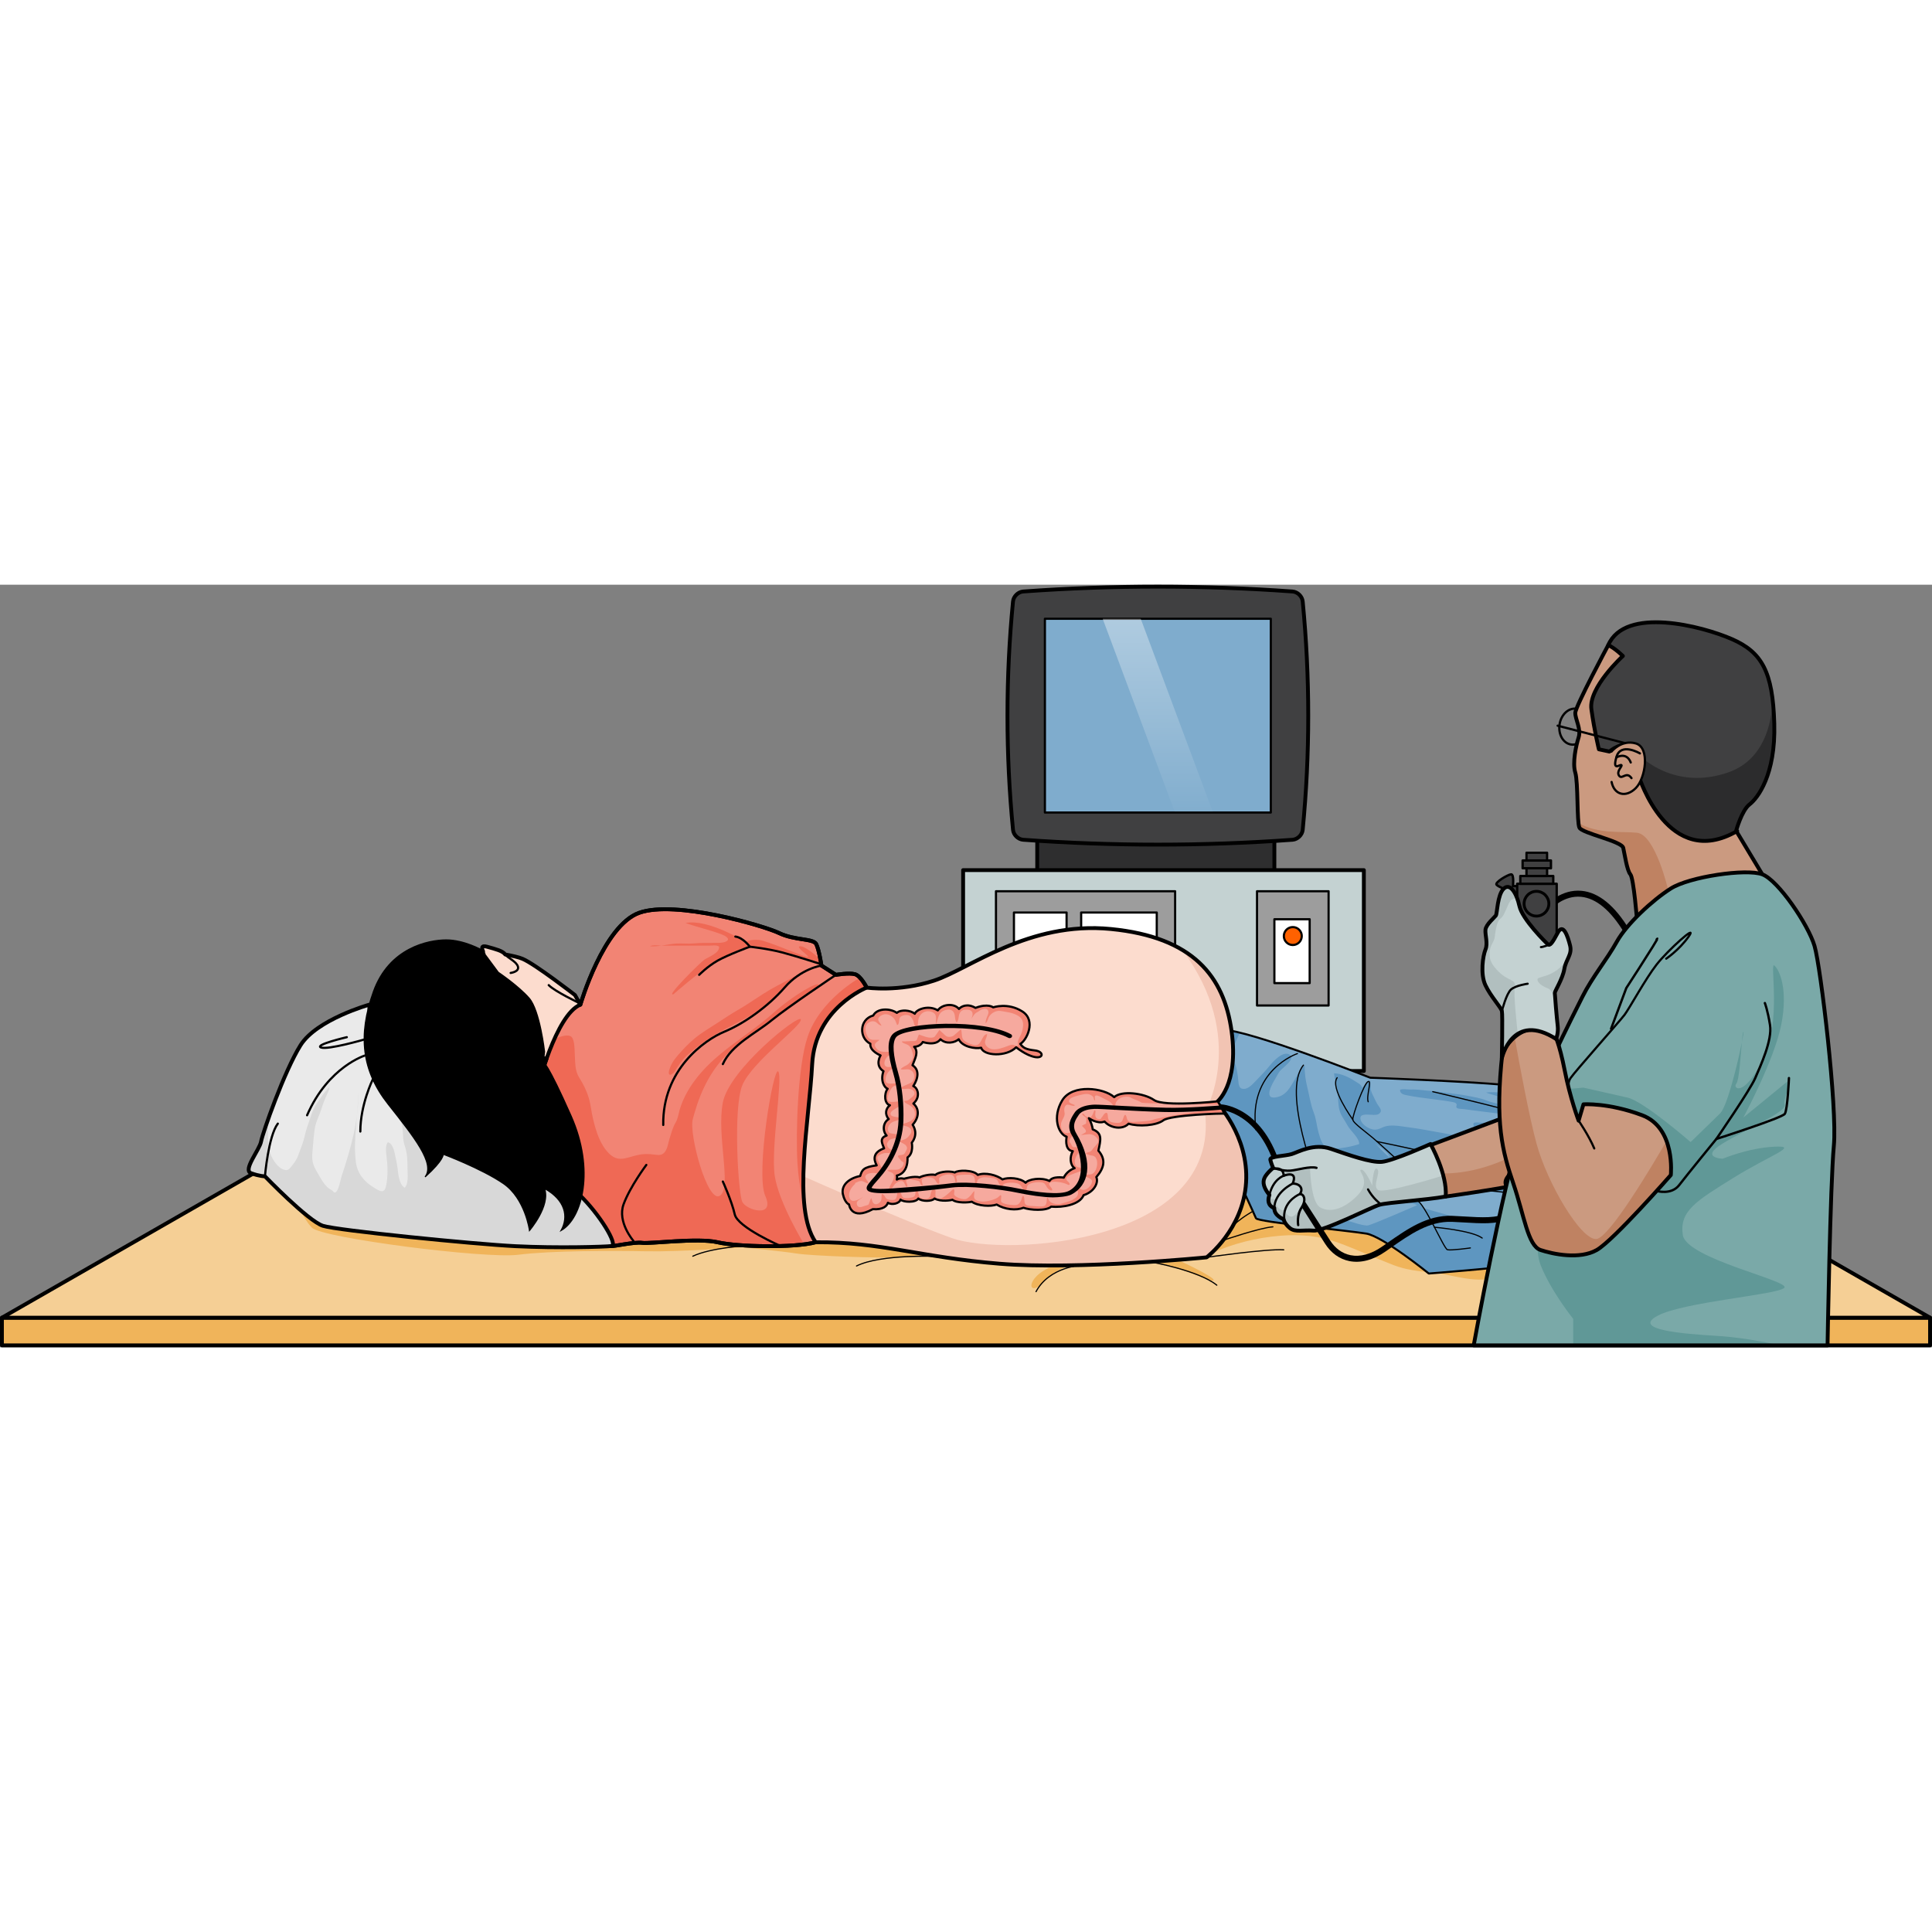 <?xml version="1.0" encoding="utf-8"?>
<!-- Created by: Science Figures, www.sciencefigures.org, Generator: Science Figures Editor -->
<!DOCTYPE svg PUBLIC "-//W3C//DTD SVG 1.1//EN" "http://www.w3.org/Graphics/SVG/1.1/DTD/svg11.dtd">
<svg version="1.1" id="Layer_1" xmlns="http://www.w3.org/2000/svg" xmlns:xlink="http://www.w3.org/1999/xlink" 
	 width="800px" height="800px" viewBox="0 0 1286.717 507.879" enable-background="new 0 0 1286.717 507.879"
	 xml:space="preserve">
<rect x="0" y="0" width="1286.717" height="507.879" fill="#808080" stroke="none"/>
<g>
	<g>
		<rect x="690.789" y="164.149" fill="#2E2E2F" width="157.953" height="28.203"/>
		
			<rect x="690.789" y="164.149" fill="none" stroke="#000000" stroke-width="2.563" stroke-linecap="round" stroke-linejoin="round" stroke-miterlimit="10" width="157.953" height="28.203"/>
		<rect x="641.438" y="190.086" fill="#C4D2D2" width="266.896" height="133.789"/>
		
			<rect x="641.438" y="190.086" fill="none" stroke="#000000" stroke-width="2.563" stroke-linecap="round" stroke-linejoin="round" stroke-miterlimit="10" width="266.896" height="133.789"/>
		<rect x="837.18" y="204.146" fill="#9D9D9D" width="47.664" height="76.099"/>
		<rect x="663.324" y="204.146" fill="#9D9D9D" width="119.311" height="66.399"/>
		<rect x="663.324" y="278.753" fill="#9D9D9D" width="119.311" height="35.435"/>
		
			<rect x="837.18" y="204.146" fill="none" stroke="#000000" stroke-width="1.452" stroke-linecap="round" stroke-linejoin="round" stroke-miterlimit="10" width="47.664" height="76.099"/>
		
			<rect x="663.324" y="204.146" fill="none" stroke="#000000" stroke-width="1.452" stroke-linecap="round" stroke-linejoin="round" stroke-miterlimit="10" width="119.311" height="66.399"/>
		<rect x="848.742" y="222.799" fill="#FFFFFF" width="23.502" height="42.524"/>
		
			<rect x="848.742" y="222.799" fill="none" stroke="#000000" stroke-width="1.452" stroke-linecap="round" stroke-linejoin="round" stroke-miterlimit="10" width="23.502" height="42.524"/>
		<circle fill="#FF6100" cx="861.011" cy="233.99" r="5.968"/>
		
			<circle fill="none" stroke="#000000" stroke-width="1.452" stroke-linecap="round" stroke-linejoin="round" stroke-miterlimit="10" cx="861.011" cy="233.99" r="5.968"/>
		<rect x="720.051" y="218.323" fill="#FFFFFF" width="50.357" height="38.658"/>
		<rect x="675.287" y="218.323" fill="#FFFFFF" width="35.064" height="25.737"/>
		
			<rect x="663.324" y="278.753" fill="none" stroke="#000000" stroke-width="1.933" stroke-linecap="round" stroke-linejoin="round" stroke-miterlimit="10" width="119.311" height="35.435"/>
		
			<rect x="720.051" y="218.323" fill="none" stroke="#000000" stroke-width="1.452" stroke-linecap="round" stroke-linejoin="round" stroke-miterlimit="10" width="50.357" height="38.658"/>
		
			<rect x="675.287" y="218.323" fill="none" stroke="#000000" stroke-width="1.452" stroke-linecap="round" stroke-linejoin="round" stroke-miterlimit="10" width="35.064" height="25.737"/>
		<path fill="#404041" d="M674.664,163.234c0.332,3.391,3.406,6.386,6.797,6.635c59.781,4.316,119.563,4.316,179.346,0
			c3.391-0.249,6.465-3.244,6.797-6.635c4.92-50.694,4.92-101.387,0-152.079c-0.334-3.392-3.406-6.386-6.797-6.635
			c-59.783-4.318-119.564-4.318-179.346,0c-3.391,0.249-6.465,3.243-6.797,6.635C669.744,61.848,669.744,112.541,674.664,163.234z"
			/>
		
			<path fill="none" stroke="#000000" stroke-width="2.563" stroke-linecap="round" stroke-linejoin="round" stroke-miterlimit="10" d="
			M674.664,163.234c0.332,3.391,3.406,6.386,6.797,6.635c59.781,4.316,119.563,4.316,179.346,0c3.391-0.249,6.465-3.244,6.797-6.635
			c4.92-50.694,4.92-101.387,0-152.079c-0.334-3.392-3.406-6.386-6.797-6.635c-59.783-4.318-119.564-4.318-179.346,0
			c-3.391,0.249-6.465,3.243-6.797,6.635C669.744,61.848,669.744,112.541,674.664,163.234z"/>
		<rect x="695.906" y="22.667" fill="#7FACCD" width="150.455" height="129.054"/>
		
			<rect x="695.906" y="22.667" fill="none" stroke="#000000" stroke-width="1.452" stroke-linecap="round" stroke-linejoin="round" stroke-miterlimit="10" width="150.455" height="129.054"/>
		
			<linearGradient id="SVGID_1_" gradientUnits="userSpaceOnUse" x1="-4564.49" y1="-203.055" x2="-4564.49" y2="158.442" gradientTransform="matrix(-1 0 0 1 -3793.357 0)">
			<stop  offset="0" style="stop-color:#FFFFFF"/>
			<stop  offset="1" style="stop-color:#FFFFFF;stop-opacity:0"/>
		</linearGradient>
		<polygon fill="url(#SVGID_1_)" points="782.539,151.721 807.879,151.721 759.729,22.667 734.387,22.667 		"/>
	</g>
	<g>
		<g>
			<g>
				<rect x="1.281" y="488.167" fill="#F0B45A" width="1284.152" height="18.43"/>
				
					<rect x="1.281" y="488.167" fill="none" stroke="#000000" stroke-width="2.563" stroke-linecap="round" stroke-linejoin="round" stroke-miterlimit="10" width="1284.152" height="18.43"/>
				<g>
					<polygon fill="#F5CF95" points="1285.434,488.167 1.281,488.167 176.847,387.485 1109.869,387.485 					"/>
					<path fill="#F0B45A" d="M780.863,447.973c0,0,29.217,13.375,27.361,15.336s-23.188-11.549-51.939-12.678
						c-28.754-1.127-48.695-0.025-60.289,12.873c-11.594,12.896-14.377-2.303,5.566-9.775c19.939-7.473-10.895-12.813-11.709-12.461
						s-37.45,0-37.45,0s-31.071,6.104-50.549,6.705c-19.479,0.604-61.873-1.031-71.283-2.533s-36.172-4.172-36.172-4.172
						s-41.039,3.133-63.949,2.67s-63.447-0.463-85.379,2.318c-21.935,2.783-130.916-11.131-137.41-18.086
						c-6.492-6.957-9.738-17.082-9.738-17.082v-9.352l505.493,9.352l41.738-3.322l43.129,3.938L780.863,447.973z"/>
					<path fill="#F0B45A" d="M806.553,445.44c14.355-6.66,30.42-10.58,46.146-11.855c13.432-1.09,26.164,0.063,38.717,4.672
						c12.438,4.566,24.324,10.152,36.717,14.895c8.18,3.131,16.178,4.057,24.934,4.84c11.736,1.053,23.586,5.58,35.566,4.705
						c10.59-0.775,20.037-6.752,30.225-7.846c4.951-0.533,10.043,0.617,14.943-0.355c5.855-1.162,12.359-2.656,18.203-4.291
						c6.277-1.756,11.486-5.637,17.328-7.664c6.18-2.146,13.703-1.34,20.074-3.295c9.588-2.943,18.896-5.844,28.365-9.301
						c8.93-3.262,19.928-5.09,27.596-10.525c-11.535-8.662-30.525-9.879-44.229-11.646c-11.311-1.457-22.559-2.744-33.682-5.031
						c-15.137-3.113-30.707-5.799-46.166-6.25c-11.977-0.35-24.643-6.342-36.467-3.291c-6.084,1.568-10.484,5.908-16.016,8.859
						c-7.887,4.209-14.633,8.9-23.176,11.705c-10.262,3.367-21.957,3.018-32.77,2.506c-15.213-0.721-30.191-6.016-45.357-7.994
						c-17.412-2.271-34.98-3.518-52.543-3.479c-8.369,0.02-15.613,0.678-22.248,6.807c-4.799,4.434-4.645,15.885-4.461,22.398"/>
					
						<path fill="none" stroke="#000000" stroke-width="0.773" stroke-linecap="round" stroke-linejoin="round" stroke-miterlimit="10" d="
						M927.926,411.915c0,0-22.217-5.723-31.236-5.377"/>
					
						<path fill="none" stroke="#000000" stroke-width="0.773" stroke-linecap="round" stroke-linejoin="round" stroke-miterlimit="10" d="
						M1045.494,419.52c0,0,15.477-5.063,18.885-5.969"/>
					
						<path fill="none" stroke="#000000" stroke-width="0.773" stroke-linecap="round" stroke-linejoin="round" stroke-miterlimit="10" d="
						M821.277,426.7c0,0,15.221-14.309,30.396-14.785"/>
					
						<polygon fill="none" stroke="#000000" stroke-width="2.563" stroke-linecap="round" stroke-linejoin="round" stroke-miterlimit="10" points="
						1285.434,488.167 1.281,488.167 176.847,387.485 1109.869,387.485 					"/>
					<path fill="#F2C4B3" d="M821.777,407.022c0,0,83.838-9.273,90.02-8.113c0,0-0.578,14.852,32.068,14.295
						c39.805-0.68,82.336,11.557,96.586,8.111c6.484-1.564,6.191-4.773,6.191-4.773s3.225,0.666,5.639-2.611
						c1.662-2.256,0.195-5.553,0.195-5.553s2.949-0.344,4.152-3.217c0.934-2.232-1.09-4.221-1.09-4.221s3.557-1.441,3.645-4.375
						c0.072-2.459-1.604-4.65-1.604-4.65s9.514-7.748-0.717-11.244c-6.879-2.35-36.889-13.443-36.889-13.443
						s-113.586,1.16-121.313,0c-7.727-1.158-82.68-5.408-82.68-5.408S800.143,379.59,821.777,407.022z"/>
					<path fill="none" stroke="#000000" stroke-width="0.773" stroke-miterlimit="10" d="M821.777,407.022
						c0,0,83.838-9.273,90.02-8.113c0,0-0.578,14.852,32.068,14.295c39.805-0.68,82.336,11.557,96.586,8.111
						c6.484-1.564,6.191-4.773,6.191-4.773s3.225,0.666,5.639-2.611c1.662-2.256,0.195-5.553,0.195-5.553s2.949-0.344,4.152-3.217
						c0.934-2.232-1.09-4.221-1.09-4.221s3.557-1.441,3.645-4.375c0.072-2.459-1.604-4.65-1.604-4.65s9.514-7.748-0.717-11.244
						c-6.879-2.35-36.889-13.443-36.889-13.443s-113.586,1.16-121.313,0c-7.727-1.158-82.68-5.408-82.68-5.408
						S800.143,379.59,821.777,407.022z"/>
					<path fill="none" stroke="#000000" stroke-width="0.773" stroke-miterlimit="10" d="M1046.643,416.542
						c0,0-0.479-2.201-4.039-2.746c-1.404-0.215-5.688,0.621-5.688,0.621"/>
					<path fill="none" stroke="#000000" stroke-width="0.773" stroke-miterlimit="10" d="M1052.477,408.377
						c0,0-5.533-3.15-8.959-1.203c-3.428,1.947-3.5,0.283-3.5,0.283"/>
					<path fill="none" stroke="#000000" stroke-width="0.773" stroke-miterlimit="10" d="M1055.199,400.864
						c0,0-2.568-1.576-5.996-0.672"/>
					<path fill="none" stroke="#000000" stroke-width="0.773" stroke-miterlimit="10" d="M1057.58,391.915
						c0,0-2.414-2.201-4.307-1.377"/>
					<path fill="none" stroke="#000000" stroke-width="0.773" stroke-miterlimit="10" d="M1040.914,402.651
						c0,0-1.449,9.43-5.967,14.57"/>
					<path fill="none" stroke="#000000" stroke-width="0.773" stroke-miterlimit="10" d="M911.797,398.909
						c0,0,0.09-6.719,1.586-9.184"/>
					<g>
						<path fill="#FCDCCE" d="M809.232,307.301c0,0,77.799,28.314,94.355,29.463c16.555,1.15,12.73-1.035,19.014-0.76
							c6.283,0.273,22.783,9.236,30.979,9.238c8.195,0,48.355-2.998,65.564,0.01c17.211,3.008,26.99,8.637,26.17,13.826
							c7.266,1.695,6.773,9.182,6.773,9.182s5.627,3.879,3.713,9.615c0,0,3.988,8.799-3.498,11.037
							c3.879,5.301,1.748,12.238-12.842,13.932c-14.588,1.691-18.996,3.693-32.236,1.086c-9.242-1.82-21.361-12.951-44.363-12.791
							s-23.932,4.586-34.969,3.82c-11.037-0.768-19.559-13.992-19.559-13.992s-13.221-2.404-32.838-3.119
							c-19.613-0.713-56.166,0.211-56.166,0.211S781.307,338.604,809.232,307.301z"/>
						
							<path fill="none" stroke="#000000" stroke-width="1.352" stroke-linecap="round" stroke-linejoin="round" stroke-miterlimit="10" d="
							M1056.863,380.67c-0.074-0.023-0.154-0.053-0.232-0.08c-0.311-1.568-0.83-2.715-0.83-2.715
							c1.914-5.736-3.713-9.615-3.713-9.615s0.492-7.486-6.773-9.182c0.82-5.189-8.959-10.818-26.17-13.826
							c-17.209-3.008-57.369-0.01-65.564-0.01c-8.195-0.002-24.695-8.965-30.979-9.238c-6.283-0.275-2.459,1.91-19.014,0.76
							c-16.557-1.148-94.355-29.463-94.355-29.463c-19.691,22.074-6.592,48.199,2.844,61.686
							c-2.713,7.635-3.764,20.963,9.701,38.035c0,0,83.838-9.273,90.02-8.113c0,0-0.578,14.852,32.068,14.295
							c39.805-0.68,82.336,11.557,96.586,8.111c6.484-1.564,6.191-4.773,6.191-4.773s3.225,0.666,5.639-2.611
							c1.662-2.256,0.195-5.553,0.195-5.553s2.949-0.344,4.152-3.217c0.934-2.232-1.09-4.221-1.09-4.221s3.557-1.441,3.645-4.375
							c0.072-2.459-1.604-4.65-1.604-4.65S1067.094,384.167,1056.863,380.67z"/>
						<path fill="#F2C4B3" d="M1039.461,402.844c14.59-1.693,16.721-8.631,12.842-13.932c7.486-2.238,3.498-11.037,3.498-11.037
							c0.104-0.311,0.182-0.613,0.244-0.912c-3.688-1.375-4.623-5.775-3.996-9.928c-0.008-0.09-0.02-0.184-0.029-0.279
							c-6.104,0.723-8.648-3.057-7.951-7.262c-3.418-0.361-2.975-1.902-3.154-3.252c-0.18-1.348-2.982,1.658-2.982,1.658
							s0.785,2.01,3.848,13.049c2.992,10.783-11.539,28.104-23.125,20.965c-11.584-7.137-25.928-25.412-50.203-14.508
							c-24.273,10.902-41.189,5.693-45.238,1.781c-12.861-12.438,8.826-28.684-27.584-20.109
							c-36.412,8.574-92.01-30.734-92.01-30.734l-4.58,3.053c-1.191,24.367,20.291,46.662,20.291,46.662s36.553-0.924,56.166-0.211
							c19.617,0.715,32.838,3.119,32.838,3.119s8.521,13.225,19.559,13.992c11.037,0.766,11.967-3.66,34.969-3.82
							s35.121,10.971,44.363,12.791C1020.465,406.538,1024.873,404.536,1039.461,402.844z"/>
						<path fill="none" stroke="#000000" stroke-width="0.773" stroke-miterlimit="10" d="M809.232,307.301
							c0,0,77.799,28.314,94.355,29.463c16.555,1.15,12.73-1.035,19.014-0.76c6.283,0.273,22.783,9.236,30.979,9.238
							c8.195,0,48.355-2.998,65.564,0.01c17.211,3.008,26.99,8.637,26.17,13.826c7.266,1.695,6.773,9.182,6.773,9.182
							s5.627,3.879,3.713,9.615c0,0,3.988,8.799-3.498,11.037c3.879,5.301,1.748,12.238-12.842,13.932
							c-14.588,1.691-18.996,3.693-32.236,1.086c-9.242-1.82-21.361-12.951-44.363-12.791s-23.932,4.586-34.969,3.82
							c-11.037-0.768-19.559-13.992-19.559-13.992s-13.221-2.404-32.838-3.119c-19.613-0.713-56.166,0.211-56.166,0.211
							S781.307,338.604,809.232,307.301z"/>
						<path fill="none" stroke="#000000" stroke-width="0.773" stroke-miterlimit="10" d="M1045.314,359.079
							c0,0,1.914,1.875-6.721,0"/>
						<path fill="none" stroke="#000000" stroke-width="0.773" stroke-miterlimit="10" d="M1036.916,355.633
							c0,0,9.299,18.121,5.129,41.145"/>
						<path fill="none" stroke="#000000" stroke-width="0.773" stroke-miterlimit="10" d="M1052.088,368.26c0,0-1.74,2.42-5.578,0
							c-3.838-2.422-5.596-1.201-5.596-1.201"/>
						<path fill="none" stroke="#000000" stroke-width="0.773" stroke-miterlimit="10" d="M1055.801,377.875
							c0,0-3.713,1.678-6.783,0c-3.578-1.953-6.414-1.67-6.414-1.67"/>
						<path fill="none" stroke="#000000" stroke-width="0.773" stroke-miterlimit="10" d="M1052.088,388.737
							c0,0-1.328-0.91-3.604-1.668c-2.277-0.76-5.381-0.838-5.381-0.838"/>
						<path fill="none" stroke="#000000" stroke-width="0.773" stroke-miterlimit="10" d="M1049.203,377.971
							c0,0-1.174,2.189-1.174,3.709"/>
						<path fill="none" stroke="#000000" stroke-width="0.773" stroke-miterlimit="10" d="M1047.596,368.844
							c0,0-1.104,2.092-0.766,4.055"/>
						<path fill="none" stroke="#000000" stroke-width="0.773" stroke-miterlimit="10" d="M951.58,345.09
							c0,0-10.771-1.967-20.182,0.506c-13.227,3.473-20.18,18.154-20.18,18.154"/>
						<path fill="none" stroke="#000000" stroke-width="0.773" stroke-miterlimit="10" d="M908.334,380.967
							c0,0-3.297-2.268-7.354-3.561"/>
					</g>
					<path fill="#5E96C0" d="M822.666,391.915c0,0,12.869,27.535,13.809,30.014s62.336,8.334,73.473,10.221
						c11.135,1.887,41.633,26.596,41.633,26.596s47.754-3.684,57.686-5.619c9.93-1.934,0.902-10.078,5.717-10.221
						c4.816-0.141,10.834,8.064,10.834,8.064s31.678-21.447,38.563-21.146s43.902,2.326,43.902,2.326l53.441-14.928
						c0,0-4.084-9.262-7.996-15.484c-3.914-6.225-26.637-4.377-26.637-4.377s-15.498-12.359-23.021-15.68
						c-7.525-3.322-51.592-19.861-51.592-19.861s-19.135-25.896-48.93-28.605c-29.797-2.709-90.957-4.869-90.957-4.869
						s-80.734-31.847-97.969-31.847s-17.838,56.845-17.838,56.845l16.555,25.844L822.666,391.915z"/>
					<path fill="#7FACCD" d="M943.865,413.204c0,0-28.393,12.371-32.646,13.496c-4.256,1.127-31.506-9.438-33.422-10.863
						c-1.918-1.428-29.055-2.896-30.047-8.379c-0.994-5.48,1.314-11.996,3.924-12.01c2.609-0.016,31.076,18.869,40.566,20.389
						C901.729,417.356,930.375,406.76,943.865,413.204z"/>
					<path fill="#7FACCD" d="M1007.477,378.622c0,0,52.201,28.584,68.762,28.836c16.563,0.252,42.559-9.152,52.41-7.07
						c9.854,2.082,18.031,4.738,20.127,6.137c2.096,1.396-56.225,11.404-67.42,10.697c-11.197-0.705-29.268-6.355-29.268-6.355
						s12.465,14.332,10.656,14.184s-22.773-15.451-31.369-21.322C1022.779,397.858,1008.105,380.979,1007.477,378.622z"/>
					<path fill="#7FACCD" d="M1008.779,405.961c0,0-73.873-7.363-77.381-9.184c-3.506-1.818-23.436-0.383-26.742-2.365
						c-3.305-1.98-3.787,2.18,3.678,7.324c2.873,1.979,10.139,4.563,21.135,7.953c2.99-0.119,11.563-0.398,14.654,0.514
						c2.133,0.629,3.178,3.563,4.205,5.105c13.313,3.844,24.783,6.93,30.109,8.484c12.066,3.523,18.313,0.1,30.342-16.336"/>
					<g>
						<path fill="#7FACCD" d="M915.102,371.116c0.166,0.178,0.344,0.354,0.531,0.531c-0.412-0.43-0.826-0.854-1.246-1.262
							c-0.264-0.258-0.531-0.506-0.803-0.752C914.229,370.247,914.771,370.764,915.102,371.116z"/>
						<path fill="#7FACCD" d="M925.658,381.528c-1.119-4.045-6.887-6.914-10.025-9.881
							C918.863,375.014,921.955,378.918,925.658,381.528z"/>
						<path fill="#7FACCD" d="M1027.129,341.245c0.008-0.258-0.018-0.51-0.063-0.758c-6.75-3.613-14.664-6.467-23.52-7.273
							c-29.797-2.709-90.957-4.869-90.957-4.869s-59.002-23.275-86.895-30.029l-7.508,16.943c4.848-0.342,5.754,9.262,6.264,12.383
							c0.393,2.395-0.031,7.154,2.561,7.943c3.686,1.121,6.967-2.645,9.195-4.969c3.279-3.42,6.686-6.838,9.639-10.549
							c2.15-2.701,8.947-10.078,13.217-6.955c3.916,2.867-5.213,8.859-6.689,10.836c-1.211,1.617-1.992,3.375-3.041,5.084
							c-1.791,2.916-8.254,13.936,0.525,12.395c7.109-1.248,9.623-7.182,12.904-12.676c1.754-2.936,2.809-6.791,6.17-8.463
							c-0.164,4.4,0.584,9.803,1.652,14.051c1.424,5.664,2.201,11.701,4.377,17.225c1.705,4.33,1.908,8.738,3.141,13.105
							c1.396,4.941,2.785,10.609,8.648,10.854s12.998-1.215,18.422-2.947c0.566-3.777-5.979-9.014-7.795-12.572
							c-1.713-3.355-4.246-6.186-5.232-9.875c-1.068-4-0.857-8.203-1.307-12.287c-0.465-4.227-1.961-8.285-2.355-12.43
							c4.621,0.07,9.867,2.557,13.729,5.1c1.459,0.961,4.926,2.527,4.73,4.377c2.432-0.898,2.703-4.92,5.721-4.441
							c0.201,3.627-0.215,5.861,1.414,8.979c1.084,2.076,1.961,4.299,3.143,6.34c1.328,2.295,4.189,4.631,0.959,6.77
							c-2.875,1.902-13.555-2.186-12.01,3.789c0.891,3.438,5.678,6.338,9.055,6.605c2.953,0.234,5.32-1.746,8.113-2.348
							c4.752-1.025,10.428,0.23,15.189,0.84c5.746,0.734,11.443,1.799,17.141,2.836c6.08,1.109,11.584,1.813,17.324,3.99
							c4.191,1.592,8.191,3.625,12.203,5.6c2.965,1.457,7.555,4.676,11.008,4.129c-2.436-2.91-5.689-4.482-7.998-7.416
							c-1.965-2.496-3.854-4.41-5.258-7.322c-0.463-0.957-2.184-3.295-1.561-4.576c0.461-0.949,4.82-0.363,5.375-0.361
							c5.467,0.004,10.934,0.004,16.402,0c4.744-0.006,9.789-0.139,14.527,0.352c2.67,0.275,5.777,0.896,8.17,2.152
							c4.111,2.16,6.566,7.188,9.551,10.504c2.725,3.031,4.838,6.594,7.547,9.566c2.154,2.363,6.285,1.51,9.123,0.332
							c0.107-3.893-3.254-6.594-6.27-8.705c-3.154-2.209-6.68-3.994-9.885-6.197c-3.045-2.092-6.25-4.188-9.572-5.816
							c-4.074-1.996-7.771-3.816-12.168-5.129c-2.531-0.756-4.896-1.479-7.49-1.961c-3.328-0.621-6.699-0.92-10.053-1.367
							c-7.197-0.965-14.412-1.699-21.588-2.777c-0.979-0.146-4.475-0.006-5.031-1.092c-0.477-0.93,0.658-1.619-0.203-2.631
							c-0.768-0.898-2.574-1.002-3.633-1.203c-3.822-0.725-7.752-1.156-11.607-1.666c-5.961-0.787-12.098-1.479-17.988-2.701
							c-1.859-0.385-4.277-1.064-4.189-3.506c1.404-0.906,4.436-0.289,6.033-0.287c0.984,0,1.971-0.008,2.957-0.002
							c4.014,0.023,8.018,0.826,12.025,1.037c4.422,0.23,8.688,1.09,13.084,1.605c3.445,0.404,6.908,0.799,10.313,1.469
							c4.625,0.91,9.094,1.541,13.502,3.344c1.854,0.758,3.9,1.184,5.834,1.73c1.414,0.398,2.92,0.781,4.393,0.658
							c-0.066-0.752-0.756-1.381-0.941-2.15c-0.387-1.588,0.654-0.852,1.662-1.588c-0.863-0.766-2.604-1.168-3.652-1.523
							c-1.828-0.621-3.719-1.164-5.568-1.715c-0.816-0.244-1.615-0.42-2.334-0.844c6.439-0.588,12.887,0.189,19.246,1.174
							C1010.258,339.563,1027.09,342.493,1027.129,341.245z"/>
					</g>
					
						<path fill="none" stroke="#000000" stroke-width="1.352" stroke-linecap="round" stroke-linejoin="round" stroke-miterlimit="10" d="
						M822.666,391.915c0,0,12.869,27.535,13.809,30.014s62.336,8.334,73.473,10.221c11.135,1.887,41.633,26.596,41.633,26.596
						s47.754-3.684,57.686-5.619c9.93-1.934,0.902-10.078,5.717-10.221c4.816-0.141,10.834,8.064,10.834,8.064
						s31.678-21.447,38.563-21.146s43.902,2.326,43.902,2.326l53.441-14.928c0,0-4.084-9.262-7.996-15.484
						c-3.914-6.225-26.637-4.377-26.637-4.377s-15.498-12.359-23.021-15.68c-7.525-3.322-51.592-19.861-51.592-19.861
						s-19.135-25.896-48.93-28.605c-29.797-2.709-90.957-4.869-90.957-4.869s-80.734-31.847-97.969-31.847
						s-17.838,56.845-17.838,56.845l16.555,25.844L822.666,391.915z"/>
					<path fill="#FCDCCE" d="M577.222,268.323c0,0,21.248,3.091,44.815-4.637c23.568-7.727,62.975-39.793,117.836-34.384
						c54.861,5.408,75.338,31.681,80.359,67.997c5.023,36.316-10.045,47.519-10.045,47.519s21.635,22.023,19.703,53.316
						c-1.932,31.295-26.271,49.838-26.271,49.838s-85.381,8.5-137.924,4.25c-52.544-4.25-79.589-14.68-122.473-14.295
						c0,0-28.204-32.838-26.271-93.109C518.883,284.55,577.222,268.323,577.222,268.323z"/>
					<path fill="#F2C4B3" d="M829.891,398.135c1.932-31.293-19.703-53.316-19.703-53.316s15.068-11.203,10.045-47.519
						c-3.17-22.926-12.504-41.845-32.752-54.044c43.705,58.614,15.08,108.067,15.08,108.067
						c10.205,87.641-132.662,96.645-168.678,83.803c-36.017-12.842-110.606-46.389-110.606-46.389l-2.053,0.508
						c7.491,31.791,21.999,48.684,21.999,48.684c42.884-0.385,69.929,10.045,122.473,14.295c52.543,4.25,137.924-4.25,137.924-4.25
						S827.959,429.43,829.891,398.135z"/>
					<path fill="none" stroke="#000000" stroke-width="0.773" stroke-miterlimit="10" d="M577.222,268.323
						c0,0,21.248,3.091,44.815-4.637c23.568-7.727,62.975-39.793,117.836-34.384c54.861,5.408,75.338,31.681,80.359,67.997
						c5.023,36.316-10.045,47.519-10.045,47.519s21.635,22.023,19.703,53.316c-1.932,31.295-26.271,49.838-26.271,49.838
						s-85.381,8.5-137.924,4.25c-52.544-4.25-79.589-14.68-122.473-14.295c0,0-28.204-32.838-26.271-93.109
						C518.883,284.55,577.222,268.323,577.222,268.323z"/>
					<path fill="#FCDCCE" d="M382.933,273.282c0,0-26.434-20.528-34.902-24.122s-35.158-5.904-35.158-5.904l31.565,69.036
						l14.371,3.848l15.142-2.564l12.574-33.875L382.933,273.282z"/>
					<path fill="none" stroke="#000000" stroke-width="0.773" stroke-miterlimit="10" d="M382.933,273.282
						c0,0-26.434-20.528-34.902-24.122s-35.158-5.904-35.158-5.904l31.565,69.036l14.371,3.848l15.142-2.564l12.574-33.875
						L382.933,273.282z"/>
					<path fill="#F28474" d="M386.524,279.699c0,0,15.295-52.715,39.248-61.215c23.955-8.5,82.68,8.5,93.11,13.521
						c10.432,5.023,22.794,3.479,24.726,7.342s3.479,14.295,3.479,14.295l9.658,6.181c0,0,8.885-1.545,12.75-0.386
						c3.863,1.159,7.727,8.886,7.727,8.886s-34.385,13.521-36.316,50.998c-1.933,37.477-13.523,95.814,2.317,118.607
						c-14.295,3.863-52.157,3.092-65.292,0c-13.137-3.09-45.203,1.16-50.227,0.387c-5.021-0.771-19.316,2.508-20.475,2.123
						c-1.16-0.387-13.91-10.354-13.91-10.354l-23.18-40.834l-12.363-53.316C357.776,335.934,370.071,286.438,386.524,279.699z"/>
					<path fill="#EF6955" d="M572.717,261.708L572.717,261.708c0,0-26.462,14.507-34.84,39.385
						c-6.777,20.128-7.914,65.271-6.777,84.062c1.136,18.791,4.406,25.934,4.406,25.934l0.002-0.002
						c-2.301-27.51,4.016-64.969,5.397-91.766c1.932-37.476,36.316-50.998,36.316-50.998S575.251,264.384,572.717,261.708z"/>
					<path fill="#EF6955" d="M457.54,313.463c-3.098,2.787-5.443,6.271-7.604,9.805c-0.797,1.303-1.412,2.18-2.8,2.863
						c-1.916,0.945-1.888-1.182-1.542-2.467c1.083-4.02,3.102-7.061,5.81-10.195c3.407-3.943,7.329-8.089,11.376-11.417
						c4.609-3.787,10.139-7.035,15.154-10.301c4.527-2.947,9.188-6.063,13.885-8.758c7.369-4.227,14.227-9.334,21.551-13.574
						c5.814-3.365,12.09-6.283,17.729-9.596c-3.829,4.371-8.821,7.414-12.437,12.176c-2.707,3.566-6.137,6.763-9.861,9.357
						c-8.364,5.824-17.412,10.057-26.313,14.824C473.968,300.745,464.806,306.928,457.54,313.463z"/>
					<path fill="#EF6955" d="M546.386,249.55c-3.961-3.536-10.296-8.735-13.3-8.755c-4.553-0.029,8.194,7.802,4.37,7.073
						c-3.823-0.728-26.588-10.729-31.869-11.283c-5.281-0.555-9.25,1.224-9.25,1.224s-24.44-15.437-39.736-12.522
						c7.902,2.874,16.184,4.606,24.047,7.607c2.139,0.815,6.508,3.036,2.738,4.802c-2.027,0.951-5.004,0.848-7.21,0.848
						c-4.796,0-9.556-0.066-14.31,0.377c-3.789,0.354-7.643-0.168-11.439,0.072c-5.941,0.376-11.553,2.215-17.578,1.779
						c2.197-1.081,5.85-0.375,8.232-0.375c4.131,0,8.263,0,12.394,0c6.209,0,12.419,0.014,18.628,0.001
						c1.906-0.003,5.139-0.638,6.816,0.623c0.51,4.228-7.012,6.883-9.754,8.657c-2.552,1.652-26.588,25.435-20.578,23.013
						c0,0,16.802-14.75,24.969-19.513c8.168-4.763,19.283-11.768,27.844-12.09c7.121-0.268,35.921,7.984,45.398,10.764
						C546.688,251.203,546.549,250.418,546.386,249.55z"/>
					<path fill="#EF6955" d="M515.983,393.725c-2.76-18.059,5.523-65.166,2.363-69.484s-15.33,67.914-8.656,82.832
						s-12.522,9.604-15.291,4.016c-2.768-5.586-6.26-62.379,0-77.754c6.262-15.375,39.843-39.613,38.951-43.785
						c-0.892-4.173-47.609,33.058-51.928,55.269c-4.316,22.213,6.234,56.895-1.984,62.127c-8.221,5.23-20.76-41.025-18.023-51.07
						c2.736-10.043,9.299-34.031,29.939-49.156c20.643-15.124,53.273-37.132,53.667-40.033c0.392-2.9-16.096,6.129-30.621,19.084
						c-17.468,15.579-38.541,25.955-52.485,45.496c-3.934,5.51-7.17,11.557-9.137,18.053c-0.948,3.135-1.209,6.221-2.838,8.943
						c-1.945,3.254-2.857,7.006-4.004,10.586c-0.924,2.881-1.303,6.951-3.398,9.271c-1.73,1.918-3.768,1.854-6.158,1.504
						c-4.357-0.635-7.936-0.682-12.281,0.357c-7.545,1.801-12.521,4.869-18.662-1.359c-5.891-5.973-8.452-14.631-10.412-22.582
						c-1.15-4.666-1.508-9.529-2.877-14.133c-1.471-4.936-3.779-9.52-6.488-13.807c-2.975-4.705-2.492-10.598-2.871-15.926
						c-0.208-2.92,0.066-10.414-3.074-11.623c-2.834-1.092-7.705,0.883-10.412,1.848c-7.097,15.71-11.525,33.535-11.525,33.535
						l12.363,53.316l23.18,40.834c0,0,12.75,9.967,13.91,10.354c1.158,0.385,15.453-2.895,20.475-2.123
						c5.023,0.773,37.09-3.477,50.227-0.387c11.219,2.641,40.473,3.588,57.677,1.402
						C535.604,439.323,518.743,411.782,515.983,393.725z"/>
					
						<path fill="none" stroke="#000000" stroke-width="2.563" stroke-linecap="round" stroke-linejoin="round" stroke-miterlimit="10" d="
						M386.524,279.699c0,0,15.295-52.715,39.248-61.215c23.955-8.5,82.68,8.5,93.11,13.521c10.432,5.023,22.794,3.479,24.726,7.342
						s3.479,14.295,3.479,14.295l9.658,6.181c0,0,8.885-1.545,12.75-0.386c3.863,1.159,7.727,8.886,7.727,8.886
						s-34.385,13.521-36.316,50.998c-1.933,37.477-13.523,95.814,2.317,118.607c-14.295,3.863-52.157,3.092-65.292,0
						c-13.137-3.09-45.203,1.16-50.227,0.387c-5.021-0.771-19.316,2.508-20.475,2.123c-1.16-0.387-13.91-10.354-13.91-10.354
						l-23.18-40.834l-12.363-53.316C357.776,335.934,370.071,286.438,386.524,279.699z"/>
					
						<path fill="none" stroke="#000000" stroke-width="1.452" stroke-linecap="round" stroke-linejoin="round" stroke-miterlimit="10" d="
						M547.087,253.643c0,0-13.415,1.866-24.523,14.62c-11.107,12.754-27.152,24.066-40.111,29.416
						c-12.959,5.348-41.346,25.093-40.729,62.121"/>
					
						<path fill="none" stroke="#000000" stroke-width="1.452" stroke-linecap="round" stroke-linejoin="round" stroke-miterlimit="10" d="
						M556.745,259.823c0,0-32.33,21.604-42.82,30.244c-10.49,8.639-26.742,16.25-32.502,29.208"/>
					
						<path fill="none" stroke="#000000" stroke-width="1.452" stroke-linecap="round" stroke-linejoin="round" stroke-miterlimit="10" d="
						M489.747,234.336c5.145,0.643,9.646,6.752,9.646,6.752s12.057,1.287,21.703,3.859c9.646,2.572,25.85,7.805,25.85,7.805"/>
					
						<path fill="none" stroke="#000000" stroke-width="1.452" stroke-linecap="round" stroke-linejoin="round" stroke-miterlimit="10" d="
						M499.394,241.088c0,0-14.792,5.467-21.545,9.324c-6.752,3.859-12.218,9.411-12.218,9.411"/>
					
						<path fill="none" stroke="#000000" stroke-width="1.452" stroke-linecap="round" stroke-linejoin="round" stroke-miterlimit="10" d="
						M519.897,440.438c0,0-28.627-12.424-30.551-21.078s-7.924-21.875-7.924-21.875"/>
					
						<path fill="none" stroke="#000000" stroke-width="1.452" stroke-linecap="round" stroke-linejoin="round" stroke-miterlimit="10" d="
						M421.841,436.983c0,0-10.861-12.574-6.535-24.354c4.327-11.779,15.145-26.203,15.145-26.203"/>
					<path fill="#FCDCCE" d="M322.612,245.664c0,0-4.356-6.28,1.709-4.576c6.064,1.703,10.424,2.74,12.186,5.179
						c1.764,2.438,7.375,4.562,8.436,8.05c1.063,3.487-4.852,4.245-4.852,4.245"/>
					
						<path fill="none" stroke="#000000" stroke-width="2.563" stroke-linecap="round" stroke-linejoin="round" stroke-miterlimit="10" d="
						M810.188,344.819c0,0,15.068-11.203,10.045-47.519c-5.021-36.316-25.498-62.589-80.359-67.997
						c-54.861-5.41-94.268,26.657-117.836,34.384c-23.567,7.728-44.815,4.637-44.815,4.637s-3.863-7.727-7.727-8.886
						c-3.865-1.159-12.75,0.386-12.75,0.386l-9.658-6.181c0,0-1.547-10.432-3.479-14.295s-14.294-2.318-24.726-7.342
						c-10.431-5.022-69.155-22.021-93.11-13.521c-23.953,8.5-39.248,61.215-39.248,61.215l-3.592-6.417
						c0,0-26.434-20.528-34.902-24.122c-2.576-1.093-6.84-2.067-11.523-2.894c-1.764-2.438-6.121-3.476-12.186-5.179
						c-4.104-1.152-3.438,1.348-2.576,3.088c-5.129-0.595-8.873-0.92-8.873-0.92l31.565,69.036l14.371,3.848l5.348-0.906
						c-4.026,11.225-6.38,20.701-6.38,20.701l12.363,53.316l23.18,40.834c0,0,12.75,9.967,13.91,10.354
						c1.158,0.385,15.453-2.895,20.475-2.123c5.023,0.773,37.09-3.477,50.227-0.387c13.135,3.092,50.997,3.863,65.292,0
						c42.884-0.385,69.929,10.045,122.473,14.295c52.543,4.25,137.924-4.25,137.924-4.25s24.34-18.543,26.271-49.838
						C831.822,366.842,810.188,344.819,810.188,344.819z"/>
					
						<path fill="none" stroke="#000000" stroke-width="1.452" stroke-linecap="round" stroke-linejoin="round" stroke-miterlimit="10" d="
						M322.612,245.664c0,0-4.356-6.28,1.709-4.576c6.064,1.703,10.424,2.74,12.186,5.179c1.764,2.438,7.375,4.562,8.436,8.05
						c1.063,3.487-4.852,4.245-4.852,4.245"/>
					
						<path fill="none" stroke="#000000" stroke-width="1.452" stroke-linecap="round" stroke-linejoin="round" stroke-miterlimit="10" d="
						M385.962,278.694c0,0-16.408-7.771-20.516-12.008"/>
					<path fill="#EAEAEA" d="M245.933,279.699c0,0-34.969,9.784-45.785,27.02c-10.818,17.238-25.242,58.447-26.271,64.115
						c-1.031,5.666-12.363,18.98-6.697,21.08s9.271,2.1,9.271,2.1s28.848,29.879,38.635,32.969
						c9.787,3.092,100.451,12.184,128.268,13.563c27.817,1.377,59.24,0.467,63.877-0.107c4.636-0.576-7.83-21.137-21.268-34.061
						c-13.436-12.924-59.094-44.559-59.094-44.559l-48.938-42.543l-31.422-26.742L245.933,279.699z"/>
					<path fill="#D8D8D8" d="M385.962,406.377c-3.029-2.914-7.701-6.781-13.115-11.021c-1.039-0.168-2.085-0.273-3.138-0.305
						c-3.231-0.098-5.085,0.975-8.181,2.008c-4,1.334-8.381,2.082-12.506,0.965c-5.619-1.521-10.93-6.381-15.469-9.859
						c-6.641-5.09-15.119-9.049-23.133-11.393c-3.479-1.02-7.154-1.982-10.771-2.365c-1.947-0.205-3.604,0.656-5.438,0.736
						c-2.129,0.096-0.516,0.441-1.713-0.764c-0.123-0.125-0.294-1.354-0.446-1.617c-0.748-1.299-3.618-2.313-4.778-2.945
						c-1.941-1.059-2.652-1.934-3.844-3.805c-0.984-1.541-1.627-3.023-2.457-4.639c-3.41-6.633-11.031-12.541-18.654-12.209
						c-0.111,3.184,3.863,5.984,4.879,8.885c1.77,5.049,0.568,10.615,2.32,15.482c1.74,4.836,1.893,9.98,1.879,15.068
						c-0.012,3.748,0.881,10.027-1.854,13.043c-3.686-2.068-4.34-9.053-4.732-12.697c-0.389-3.613-1.365-7.188-2.045-10.768
						c-0.369-1.943-2.031-6.916-4.611-6.771c-1.59,2.449-1.112,6.287-0.762,9.064c0.81,6.398,1.043,13.096-0.163,19.48
						c-1.114,5.895-4.007,4.18-8.27,1.547c-6.576-4.061-11.046-9.473-11.992-17.221c-1.868-15.277,1.62-31.361,1.642-46.719
						c0.406,19.285-5.08,38.164-11.061,56.256c-0.588,1.783-2.088,10.512-4.389,10.984c-0.965,0.197-1.559-1.262-2.246-1.578
						c-5.023-2.314-7.653-8.75-10.393-13.213c-3.145-5.121-2.791-8.967-2.209-14.949c0.412-4.254,0.666-8.582,1.313-12.824
						c0.719-4.721,3.221-8.877,4.54-13.457c0.782-2.717,1.851-5.217,2.931-7.826c0.756-1.82,2.289-4.176,2.193-6.207
						c-3.014,2.695-5.459,6.744-7.824,10.066c-3.621,5.088-4.779,10.572-6.859,16.324c-1.102,3.049-1.631,6.217-2.551,9.328
						c-0.92,3.113-2.268,6.086-3.299,9.16c-1.051,3.133-2.804,5.539-4.914,8.086c-1.221,1.471-1.926,2.383-3.885,2.082
						c-4.636-0.709-8.297-6.66-9.807-10.574c-2.291-5.938-1.602-13.635-1.583-19.869c0.003-1.145,0.017-2.283,0.029-3.422
						c-2.612,7.387-4.386,13.053-4.722,14.908c-1.031,5.666-12.363,18.98-6.697,21.08s9.271,2.1,9.271,2.1
						s28.848,29.879,38.635,32.969c9.787,3.092,100.451,12.184,128.268,13.563c27.817,1.377,59.24,0.467,63.877-0.107
						C411.865,439.862,399.399,419.301,385.962,406.377z"/>
					
						<path fill="none" stroke="#000000" stroke-width="2.563" stroke-linecap="round" stroke-linejoin="round" stroke-miterlimit="10" d="
						M245.933,279.699c0,0-34.969,9.784-45.785,27.02c-10.818,17.238-25.242,58.447-26.271,64.115
						c-1.031,5.666-12.363,18.98-6.697,21.08s9.271,2.1,9.271,2.1s28.848,29.879,38.635,32.969
						c9.787,3.092,100.451,12.184,128.268,13.563c27.817,1.377,59.24,0.467,63.877-0.107c4.636-0.576-7.83-21.137-21.268-34.061
						c-13.436-12.924-59.094-44.559-59.094-44.559l-48.938-42.543l-31.422-26.742L245.933,279.699z"/>
					<path d="M362.657,311.006c0,0-3.079-27.457-10.265-35.669c-7.185-8.213-20.53-17.195-20.53-17.195l-11.035-14.886
						c0,0-11.806-6.671-23.61-6.671c-11.806,0-37.981,5.132-48.503,34.389c-10.523,29.256-7.699,52.865,9.752,74.935
						s31.566,39.779,24.637,48.504c12.832-11.549,12.061-15.141,12.061-15.141s25.406,9.494,40.035,19.504
						c14.629,10.008,17.451,31.309,17.451,31.309s14.115-16.424,10.008-27.973c13.859,7.699,16.17,18.732,11.036,27.973
						c14.114-7.955,22.583-40.291,6.673-76.221c-15.912-35.926-18.478-35.926-18.478-35.926L362.657,311.006z"/>
					<path fill="none" stroke="#000000" stroke-width="0.773" stroke-miterlimit="10" d="M362.657,311.006
						c0,0-3.079-27.457-10.265-35.669c-7.185-8.213-20.53-17.195-20.53-17.195l-11.035-14.886c0,0-11.806-6.671-23.61-6.671
						c-11.806,0-37.981,5.132-48.503,34.389c-10.523,29.256-7.699,52.865,9.752,74.935s31.566,39.779,24.637,48.504
						c12.832-11.549,12.061-15.141,12.061-15.141s25.406,9.494,40.035,19.504c14.629,10.008,17.451,31.309,17.451,31.309
						s14.115-16.424,10.008-27.973c13.859,7.699,16.17,18.732,11.036,27.973c14.114-7.955,22.583-40.291,6.673-76.221
						c-15.912-35.926-18.478-35.926-18.478-35.926L362.657,311.006z"/>
					
						<path fill="none" stroke="#000000" stroke-width="0.773" stroke-linecap="round" stroke-linejoin="round" stroke-miterlimit="10" d="
						M803.619,447.973c0,0,39.469-5.732,51.373-5.004"/>
				</g>
				<path fill="none" stroke="#000000" stroke-width="0.773" stroke-miterlimit="10" d="M720.762,453.125
					c0,0-21.971,0.865-30.908,17.955"/>
				
					<path fill="none" stroke="#000000" stroke-width="0.773" stroke-linecap="round" stroke-linejoin="round" stroke-miterlimit="10" d="
					M766.109,450.969c0,0,32.17,5.664,44.281,15.549"/>
				
					<path fill="none" stroke="#000000" stroke-width="0.773" stroke-linecap="round" stroke-linejoin="round" stroke-miterlimit="10" d="
					M625.336,447.37c0,0-38.616-1.777-54.897,6.359"/>
				
					<path fill="none" stroke="#000000" stroke-width="0.773" stroke-linecap="round" stroke-linejoin="round" stroke-miterlimit="10" d="
					M497.46,440.157c0,0-24.125,1.402-36.045,7.049"/>
				
					<path fill="none" stroke="#000000" stroke-width="0.773" stroke-linecap="round" stroke-linejoin="round" stroke-miterlimit="10" d="
					M814.621,436.637c0,0,24.758-8.48,33.129-8.977"/>
				
					<path fill="none" stroke="#000000" stroke-width="0.773" stroke-linecap="round" stroke-linejoin="round" stroke-miterlimit="10" d="
					M1031.012,440.811c0,0-5.709,3.889-7.211,2.094s-13.467-34.912-15.021-36.943s-64.59-5.408-82.916-10.514"/>
				
					<path fill="none" stroke="#000000" stroke-width="0.773" stroke-linecap="round" stroke-linejoin="round" stroke-miterlimit="10" d="
					M1013.477,443.932c0,0-4.697-26.063-4.697-32.018"/>
				
					<path fill="none" stroke="#000000" stroke-width="0.773" stroke-linecap="round" stroke-linejoin="round" stroke-miterlimit="10" d="
					M1127.09,397.36c0,0-45.607,9.152-52.818,7.826c-9.621-1.771-19.461-7.693-28.277-11.691
					c-10.793-4.895-21.66-9.777-31.957-15.469c-2.686-1.482-5.127-3.471-7.389-5.553c-3.898-3.59-6.328-7.703-8.252-12.57
					c2.563-0.535,6.451,1.729,8.807,2.748c5.895,2.557,11.754,5.725,17.055,9.367c2.109,1.449,3.936,3.266,5.852,4.803"/>
				
					<path fill="none" stroke="#000000" stroke-width="0.773" stroke-linecap="round" stroke-linejoin="round" stroke-miterlimit="10" d="
					M1105.85,401.34c0,0-43.264-12.504-48.986-13.855"/>
				
					<path fill="none" stroke="#000000" stroke-width="0.773" stroke-linecap="round" stroke-linejoin="round" stroke-miterlimit="10" d="
					M1064.379,429.823c0,0-25.857-8.285-30.965-10.516s-22.012-7.393-22.012-7.393"/>
				
					<path fill="none" stroke="#000000" stroke-width="0.773" stroke-linecap="round" stroke-linejoin="round" stroke-miterlimit="10" d="
					M898.826,411.915c0,0,39.656-3.711,44.762-1.979c5.107,1.734,18.025,32.361,20.43,32.969c2.404,0.609,15.236-1.193,15.236-1.193
					"/>
				
					<path fill="none" stroke="#000000" stroke-width="0.773" stroke-linecap="round" stroke-linejoin="round" stroke-miterlimit="10" d="
					M955.381,427.924c0,0,24.859,2.117,31.77,7.201"/>
				
					<path fill="none" stroke="#000000" stroke-width="0.773" stroke-linecap="round" stroke-linejoin="round" stroke-miterlimit="10" d="
					M911.219,410.866c0,0-28.916-9.998-33.422-11.957"/>
				
					<path fill="none" stroke="#000000" stroke-width="0.773" stroke-linecap="round" stroke-linejoin="round" stroke-miterlimit="10" d="
					M877.797,398.909c0,0-24.434-61.178-9.691-78.936"/>
				
					<path fill="none" stroke="#000000" stroke-width="0.773" stroke-linecap="round" stroke-linejoin="round" stroke-miterlimit="10" d="
					M948.096,398.909c0,0-23.434-21.367-30.943-28.037c-7.512-6.668-15.822-12.072-16.172-14.629
					c-0.352-2.555,7.609-24.484,10.238-25.387c2.629-0.9-1.428,9.861,0,13.492"/>
				
					<path fill="none" stroke="#000000" stroke-width="0.773" stroke-linecap="round" stroke-linejoin="round" stroke-miterlimit="10" d="
					M864.084,312.266c0,0-33.105,11.023-27.609,50.742"/>
				
					<path fill="none" stroke="#000000" stroke-width="0.773" stroke-linecap="round" stroke-linejoin="round" stroke-miterlimit="10" d="
					M900.98,356.243c0,0-15.512-21.379-10.426-27.898"/>
				
					<path fill="none" stroke="#000000" stroke-width="0.773" stroke-linecap="round" stroke-linejoin="round" stroke-miterlimit="10" d="
					M917.152,370.872c0,0,63.193,12.689,79.609,20.262c16.418,7.574,34.25,18.086,34.25,18.086"/>
				
					<path fill="none" stroke="#000000" stroke-width="0.773" stroke-linecap="round" stroke-linejoin="round" stroke-miterlimit="10" d="
					M1065.158,389.725c0,0-18.404-23.035-25.141-30.646s-31.529-15.238-35.549-16.785"/>
				
					<path fill="none" stroke="#000000" stroke-width="0.773" stroke-linecap="round" stroke-linejoin="round" stroke-miterlimit="10" d="
					M1052.477,374.012c0,0-23.885-14.883-29.916-18.379s-68.348-17.996-68.348-17.996"/>
				<path fill="#7FACCD" d="M1051.668,364.61c-1.742,0.303,1.404,4.518,1.383,4.551c-0.023,0.033,12.088,15.008,21.072,15.945
					c8.984,0.939,23.029,1.021,27.186,2.98c4.158,1.959,14.285,8.672,14.42,7.361s-11.568-18.041-31.549-16.826
					C1071.574,379.389,1053.412,364.305,1051.668,364.61z"/>
			</g>
			
				<path fill="none" stroke="#000000" stroke-width="1.452" stroke-linecap="round" stroke-linejoin="round" stroke-miterlimit="10" d="
				M243.433,313.422c0,0-24.715,7.303-38.916,39.922"/>
			
				<path fill="none" stroke="#000000" stroke-width="1.452" stroke-linecap="round" stroke-linejoin="round" stroke-miterlimit="10" d="
				M248.29,329.428c0,0-8.307,16.744-8.307,34.754"/>
			
				<path fill="none" stroke="#000000" stroke-width="1.452" stroke-linecap="round" stroke-linejoin="round" stroke-miterlimit="10" d="
				M242.567,302.911c0,0-24.313,7.046-28.816,5.285c-4.502-1.762,17.227-6.851,17.227-6.851"/>
			
				<path fill="none" stroke="#000000" stroke-width="1.452" stroke-linecap="round" stroke-linejoin="round" stroke-miterlimit="10" d="
				M176.45,394.014c0,0,2.273-26.803,8.583-35.104"/>
		</g>
		<g>
			<g>
				<g>
					<path fill="#F28474" d="M811.031,344.069c0,0-35.678,3.83-42.422-0.869c-6.746-4.697-21.777-6.408-26.561-1.922
						c-6.867-6.193-27.84-8.971-34.588,2.137c-6.744,11.105-2.713,22.32,2.93,24.24c-0.613,3.314-0.576,9.08,4.086,9.613
						c-2.209,3.951-1.842,9.186,1.225,11.32c-5.396,1.816-7.217,6.301-7.217,6.301s-7.568-1.281-9.529,2.244
						c-5.398-2.67-13.947-1.281-15.908,1.176c-3.68-3.42-11.738-3.738-15.417-2.244c-3.802-2.883-11.368-4.912-16.397-2.99
						c-3.066-3.525-13.383-3.311-15.346-1.602c-4.906-1.602-11.666,0.105-12.895,1.602c-3.557-0.748-9.038,0.695-10.51,1.656
						c-3.68-1.174-10.407,0.906-10.407,0.906s-2.697-0.854-4.782,0.535c0.366-1.924,0-2.67,0-2.67s7.499-0.854,7.132-12.068
						c4.292-2.885,2.82-9.826,2.82-9.826s4.874-5.234,0.58-11.961c4.294-4.699,4.66-10.574,0.49-14.098
						c4.784-4.166,3.241-10.252-0.069-11.641c3.434-5.234,4.15-10.895-0.511-13.885c1.964-4.912,4.151-9.078,1.087-12.281
						c4.293-0.107,5.764-3.203,5.764-3.203s8.341,2.99,11.775-1.816c3.68,3.418,9.32,2.457,12.141,0
						c2.453,5.126,11.039,6.513,14.965,5.66c1.594,5.447,16.68,6.301,23.303-0.32c0,0,6.393,5.305,12.359,6.486
						c5.969,1.18,6.24-3.662,0.137-4.369c-6.104-0.709-7.867-1.771-9.766-4.371c4.068-2.125,10.986-15.472,1.355-21.611
						c-9.629-6.143-19.395-2.717-19.395-2.717s-3.391-2.835-11.801,0.354c-5.289-3.188-9.493-1.063-10.984,0.709
						c-3.256-4.016-11.123-3.307-14.106,0.944c-5.831-3.661-13.97-0.944-15.327,2.244c-2.983-2.479-9.253-2.952-11.949-0.591
						c-4.732-3.307-13.276-3.07-15.718,1.771c-9.494,2.6-9.494,15.117-1.899,18.779c-0.679,4.841,6.782,7.792,6.782,7.792
						s-4.154,6.615,1.949,10.512c-2.305,6.377,0.73,11.102,2.766,11.691c-2.578,3.426-2.145,10.039,1.518,10.984
						c-2.713,2.008-3.662,5.904-0.814,9.213c-4.068,2.479-4.095,8.148-1.383,10.982c-5.561,1.771-2.356,6.26-1.68,8.502
						c-7.322,2.6-7.238,7.086-4.934,11.338c-8.951,1.182-9.766,3.07-10.986,7.086c-7.73,1.537-12.852,6.305-11.496,12.211
						c1.357,5.904,4.069,6.73,4.069,6.73s1.188,11.057,15.837,3.145c6.781,0.473,9.357-2.008,10.036-4.254
						c2.577,1.654,7.731,0.592,8.409-2.123c1.627,1.771,10.205,2.242,11.831-0.709c2.441,2.125,9.309,2.008,10.801,0
						c4.34,2.361,11.127,1.18,11.941,0.826c2.848,2.363,10.855,1.889,12.891,1.299c4.069,2.953,12.781,3.307,16.58,1.891
						c5.289,3.307,13.051,4.133,17.799,2.125c4.477,1.652,15.223,2.244,18.479-0.709c7.596,0.709,19.156-1.299,21.598-7.676
						c6.373-1.891,10.256-7.795,8.492-12.047c5.154-5.904,6.646-11.574,1.357-17.598c1.627-7.439,2.744-11.572-3.766-14.172
						c-0.408-3.66-2.57-7.439-2.57-7.439s5.695,4.133,10.443,2.244c4.34,4.723,12.342,5.432,16.004,1.416
						c6.645,2.127,18.563,1.299,23.172-2.244c4.613-3.541,37.719-5.412,39.443-5.057L811.031,344.069z"/>
					<path fill="#F6A99E" d="M574.335,414.243c-1.168,0.377-2.378,0.566-3.205-0.521c-0.475-0.625-0.688-1.754-0.41-2.457
						c0.645-1.629,3.033-2.336,4.098-3.623c-1.92,1.465-7.188,4.465-8.711,1.367c-1.723-3.498,0.537-7.273,3.164-9.764
						c1.041-0.986-0.793-0.281,0.546-0.889c1.319-0.602,2.401-1.346,3.994-1.193c1.671,0.158,2.888,1.494,4.501,1.646
						c0.15-1.855-3.232-3.617-1.592-5.539c1.404-1.646,5.189-1.695,7.195-1.301c1.275,0.252,3.98,0.914,4.447-0.703
						c0.381-1.32-1.709-3.6-2.176-4.813c-0.627-1.627-2.76-4.383-1.41-5.852c0.936-1.018,2.816-1.76,4.25-2.051
						c1.54-0.311,3.396,0.324,4.789-0.486c2.057-1.195-1.01-1.992-1.85-2.748c-0.969-0.875-1.59-2.482-0.98-3.625
						c1.053-1.973,1.994-2.488,4.154-2.871c1.045-0.186,3.543-0.656,2.594-2.123c-0.902-1.391-4.514-0.723-5.611-1.889
						c-0.955-1.018-0.895-2.916-0.479-3.928c0.561-1.367,1.598-2.516,3.109-3.158c1.582-0.676,4.141-0.945,4.982-2.486
						c-1.699-0.982-5.864-0.52-6.506-2.23c-0.875-2.332,3.018-3.787,4.656-4.975c0.928-0.674,2.096-1.609,2.375-2.709
						c0.414-1.621-1.465-1.129-2.962-1.064c-2.45,0.109-6.481,1.068-6.118-2.18c0.264-2.357,1.553-6.006,3.521-7.74
						c0.793-0.699,4.526-1.406,4.133-2.58c-6.777,0.775-8.998,1.113-9.068-2.111c-0.035-1.699,0.721-3.742,1.871-5.117
						c1.135-1.361,2.896-2.271,3.951-3.639c-2.918,0.117-6.684,1.627-6.551-2.584c0.045-1.398,0.844-2.693,1.75-3.811
						c0.941-1.162,4.178-2.32,4.336-3.643c-4.023,0.063-9.043,1.428-11.68-2.291c-1.988-2.802,0.043-3.515,2.297-5.385
						c-3.498-0.394-6.27,0.974-8.033-2.457c-1.344-2.612-2.371-7.185,0.76-9.082c1.68-1.019,3.484-1.302,5.135-0.179
						c0.606,0.411,1.049,0.982,1.633,1.416c0.217,0.159,1.885,0.901,1.902,0.953c-0.455-1.361-1.746-2.477-2.199-3.865
						c-0.5-1.531,1.365-2.92,2.996-3.553c2.764-1.072,5.474,0.404,7.213,2.226c1.383,1.446,1.488,2.886,2.326,4.594
						c1.693-0.04,0.998-4.406,2.27-5.453c1.539-1.265,4.941-1.759,6.482-0.39c0.793,0.705,1.533,1.973,1.973,2.9
						c0.396,0.83,0.737,3.802,1.584,4.144c1.491,0.604,1.598-2.124,1.634-2.839c0.098-1.867,0.322-3.262,1.463-4.846
						c1.523-2.119,4.313-3.297,7.219-2.396c4.65,1.439,2.945,5.039,3.285,8.416c1.703-3.854,1.072-8.105,6.475-9.536
						c1.941-0.515,3.789-0.375,5.018,1.148c1.711,2.126,0.59,5.02,2.277,7.165c1.59-1.671,1.033-4.354,2.068-6.309
						c1.053-1.982,2.958-2.402,5.293-2.18c3.977,0.381,3.67,3.43,2.324,6.162c0.87-1.16,1.496-2.467,2.539-3.529
						c0.553-0.561,1.059-0.77,1.732-1.136c0.545-0.296,0.988-0.671,1.577-1.048c0.933-0.602,3.122-1.408,4.296-0.902
						c1.574,0.676,1.486,2.492,1.025,3.652c-0.768,1.943-1.736,3.806-1.582,5.9c1.064-1.006,1.438-2.57,1.979-3.835
						c1.158-2.702,4.768-5.015,8.113-4.413c4.26,0.764,8.123,1.012,11.773,3.34c2.127,1.355,3.141,3.316,3.1,5.997
						c-0.029,1.999-0.549,4.071-1.291,5.956c-0.787,2.004-2.141,3.602-2.256,5.817c-0.025,0.515,0.32,1.489,0.029,1.911
						c-0.547,0.797-2.236-0.26-2.869-0.42c-1.229-0.312-2.547,0.182-3.697,0.631c-2.828,1.109-6.949,2.611-10.136,2.27
						c-3.021-0.324-5.642-2.742-5.097-5.417c0.34-1.67,1.467-3.126,1.299-4.84c-4.365,1.275-3.242,8.919-9.176,7.343
						c-2.199-0.583-6.27-2.205-7.094-4.264c-0.768-1.919-0.346-4.155-1.088-6.169c-1.523,1.324-3.057,2.661-4.582,3.99
						c-0.775,0.674-2.037,1.109-3.217,1.109c-1.068,0-1.949-0.334-2.689-1.021l-3.866-3.592l-2.985,4.18
						c-0.221,0.31-0.682,0.951-2.656,0.951c-1.928,0-3.783-0.635-3.803-0.642l-4.266-1.479c0,0-1.338,3.441-1.355,3.485
						c-0.469,1.205-2.558,0.835-3.606,0.876c-2.09,0.08-4.168,0.329-6.264,0.203c-0.551,0.955,3.182,1.881,4.074,2.466
						c2.215,1.451,2.607,3.861,3.189,6.143c0.661,2.605-0.717,4.297-2.926,6.375c-1.525,1.438-4.158,1.881-5.219,3.639
						c2.477,0.557,4.812-0.738,7.01,0.723c2.386,1.588,2.396,4.59,1.393,6.77c-0.63,1.375-2.715,1.994-4.188,2.682
						c-0.648,0.303-4.217,1.59-3.775,2.492c0.405,0.826,3.549,0.207,4.334,0.227c2.135,0.053,4.858,1.25,4.479,3.473
						c-0.227,1.332-2.167,2.451-3.188,3.389c-1.381,1.266-1.748,1.068-3.564,1.305c-0.299,1.08,1.826,1.938,2.688,2.43
						c1.496,0.857,2.657,1.609,3.496,2.986c1.292,2.117,1.181,5.51-0.916,7.203c-1.07,0.865-2.458,1.418-3.77,1.92
						c-0.367,0.141-2.746,0.68-2.855,0.906c-0.475,1,2.463,1.346,3.063,1.555c2.86,0.998,3.637,3.225,2.191,5.209
						c-1.756,2.408-3.021,3.551-6.386,4.111c-2.559,0.424,2.461,2.057,3.342,3.162c1.311,1.646,1.033,2.271,0.102,3.926
						c-1,1.779-0.725,2.264-3.096,2.596c-1.256,0.176-2.5,0.109-2.037,1.324c0.307,0.797,1.434,1.441,1.814,2.311
						c0.252,0.58,1.953,1.086,1.941,1.707c-0.035,1.779-1.624,3.643-3.539,4.232c-2.379,0.734-5.168-0.338-7.467,0.814
						c2.313,1.328,4.715,1.18,4.502,4.137c-0.223,3.088-3.183,5.695-3.383,8.725c1.723-0.076,2.496-1.84,3.227-2.93
						c0.828-1.236,2.32-2.48,3.947-2.873c3.625-0.879,2.816,2.727,4.755,3.887c1.144-1.506-0.76-2.729-0.417-4.092
						c0.318-1.26,2.578-1.307,3.627-0.941c0.746,0.262,4.595,0.723,5.089,1.293c0.555,0.643,0.629,1.711,1.258,2.25
						c1.69,1.447,0.492-1.74,0.4-2.367c-0.219-1.488,0.898-2.164,2.44-2.451c1.899-0.354,4.864-0.061,6.128,1.148
						c0.582,0.559,1.451,2.799,2.328,2.994c1.548,0.342,0.432-3.039,0.639-3.643c0.609-1.791,7.058-3.473,8.971-2.059
						c0.777,0.574,1.1,1.248,1.396,2.123c0.256,0.75,0.104,2.473,0.939,2.822c1.561-1.223-0.469-3.031,0.162-4.332
						c0.541-1.115,6.866-0.922,8.016-0.973c5.41-0.24,4.158,4.188,4.466,7.309c1.362,0.105,1.149-2.824,1.646-3.645
						c0.67-1.113,2.264-1.646,3.628-1.891c1.624-0.289,7.174,0.295,8.579,1.092c1.301,0.74,1.537,2.043,2.127,3.156
						c0.221,0.418,0.542,0.764,0.745,1.182c0.257,0.529,0.087,1.473,0.37,1.9c1.162,1.77,1.006-1.309,1.258-1.93
						c0.996-2.449,8.828-2.195,10.852-0.918c1.441,0.908,2.414,2.613,2.855,4.02c0.359,1.145,1.506,3.152,2.027,0.945
						c0.352-1.484,0.105-2.729,0.984-4.133c1.248-2,9.492-3.016,11.256-1.063c1.146,1.27,1.463,2.871,2.99,3.902
						c1.586,1.072,2.766,0.717,1.619-0.973c-0.596-0.879-2.186-2.184-1.361-3.311c1.551-2.121,9.943-0.227,11.566,0.74
						c1.102,0.656,2.469,0.756,1.631-0.779c-0.555-1.018-1.891-1.42-2.041-2.652c-0.277-2.295,5.248-3.586,7.104-4.395
						c1.48-0.646,3.039-1.049,4.516-1.625c1.613-0.629,2.002-1.297-0.166-1.543c-2.463-0.281-4.988,0.295-5.639-2.475
						c-0.566-2.41,0.434-4.633,1.744-6.713c0.607-0.965,1.113-1.646,2.01-2.418c0.736-0.635,1.932-1.412,1.891-2.426
						c-2.113-0.143-4.197,0.428-6.354,0.338c-1.52-0.066-1.447-1.73-2.398-2.818c-1.207-1.383-0.246-2.785,0.906-4.146
						c0.855-1.014,2.406-2.217,2.318-3.646c-0.027-0.434-3.055,0.68-3.27,0.758c-1.32,0.469-2.488,0.789-3.795,0.092
						c-2.334-1.242-2.318-3.387-2.375-5.424c-0.068-2.471,2.939-5.266,2.373-7.682c-0.338-1.439-0.502-4.549,1.486-5.389
						c1.209-0.512,5.184,1.699,5.332,0.193c-1.703-0.861-4.846-1.301-3.553-3.594c0.773-1.371,3.779-2.227,5.32-2.621
						c2.326-0.594,5.734-1.738,8.135-0.832c0.76,0.287,1.729,0.926,2.203,1.449c0.598,0.662,0.453,2.379,1.303,2.586
						c0.361-0.996-0.717-2.734,0.43-3.27c1.074-0.502,3.533,0.932,4.334,1.367c2.789,1.52,5.266,2.156,7.059,4.75
						c0.422,0.609,0.465,3.742,1.229,3.672c1.299-0.121,0.482-3.26,0.566-3.914c0.295-2.35,2.629-4.4,5.225-4.932
						c1.113-0.229,2.713-0.303,3.836-0.059c0.891,0.195,1.658,0.717,2.453,1.092c1.791,0.852,4.119,1.377,5.641,2.598
						c1.393,1.121,49.865,0.705,51.611,1.559c3.15,1.539-3.105,2.637,0.482,2.908c-3.926-0.297-41.336,5.484-44.418,7.135
						c-1.549,0.83-7.883,1.055-9.684,1.178c-1.703,0.117-5.156,0.65-6.574-0.482c-0.818-0.65-0.928-2.096-1.248-2.984
						c-1.225-3.387-2.193,2.178-2.873,3.1c-1.113,1.512-3.232,1.244-5.016,1.059c-2.418-0.254-3.836-0.854-4.318-3.041
						c-0.195-0.887,0.02-3.803-1.246-3.58c-1.525,0.268-2.248,2.551-3.277,3.414c0.07,0.66-0.781,0.881-1.502,0.848
						c-2-0.092-2.461-1.633-2.549-3.158c-0.025-0.422,0.775-3.279-0.52-2.641c-0.287,0.143-0.705,1.77-0.84,2.02
						c-0.363,0.682-0.98,2.182-1.771,2.521c-1.021,0.441-2.797-0.328-3.51-0.953c-0.662-0.584-0.734-1.73-1.994-1.436
						c-0.309,1.018,1.98,1.828,2.508,2.711c0.699,1.166-0.094,2.314,0.158,3.498c0.16,0.744-3.199,1.445-2.693,2.053
						c0.844,1.016,3.367,2.732,2.242,4.156c-0.229,0.289-2.936,1.73-3.205,1.719c2.291,0.1,4.871-0.813,7.068-0.336
						c1.969,0.426,3.527,1.826,4.447,3.336c1.24,2.033-1.881,4.115-3.287,6.082c-0.576,0.807-1.027,1.561-1.922,2.033
						c-0.791,0.42-2.645,0.432-2.811,1.396c0.75,0.283,1.563,0.725,2.318,0.947c1.023,0.299,2.131,0.201,3.1,0.725
						c1.779,0.965,2.154,3.754,2.031,5.434c-0.137,1.838-0.93,4.48-2.453,5.799c-1.875,1.619-4.527,0.553-6.752,1.313
						c0.002,0.803,2.965,1.525,3.771,1.98c2.092,1.184,2.449,1.793,1.602,3.902c-0.666,1.656-3.488,4.594-6.17,3.904
						c-1.398-0.357-2.869-1.818-4.354-0.352c1.49,1.059,1.99,1.803,1.518,3.563c-0.449,1.676-1.994,2.555-3.51,3.479
						c-1.477,0.9-5.951,2.07-7.668,2.639c-2.76,0.91-7.352-0.215-8.35-2.781c-1.17-3.016-1.07-0.404-1.256,1.242
						c-0.125,1.102-0.42,2.475-1.635,3.045c-1.162,0.545-5.799,0.182-7.072,0.053c-1.297-0.133-3.164-0.01-4.346-0.49
						c-2.924-1.189-0.902-4.473-2.574-6.402c-0.945,0.572-0.941,2.197-1.383,3.086c-0.598,1.207-1.551,2.738-3.086,3.049
						c-1.932,0.389-9.381-0.387-10.188-2.244c-0.57-1.318,1.119-6.23-1.543-3.375c-1.841,1.975-7.863,3.463-10.854,3.359
						c-2.571-0.09-5.65-0.707-5.734-3.328c-0.008-0.281,0.304-3.59,0.283-3.586c-0.723,0.141-1.706,1.973-2.282,2.551
						c-0.972,0.977-2.239,2.531-3.772,2.75c-2.57,0.367-7.842-1.764-7.496-3.656c0.293-1.611,0.635-4.469-1.655-2.135
						c-1.164,1.188-6.505,6.291-9.067,5.646c-2.688-0.674-1.213-4.396-1.752-5.861c-0.773-2.102-2.443,0.074-2.822,1.305
						c-0.418,1.359-0.266,3.223-1.785,4.094c-1.404,0.807-5.08,0.455-5.936-0.771c-0.43-0.615-1.342-7.115-2.433-4.303
						c-0.548,1.41,0.102,2.658-1.22,3.943c-0.837,0.814-5.675,1.414-6.874,0.854c-1.096-0.514-1.29-1.74-1.705-2.654
						c-0.109-0.24-2.016-3.162-2.146-2.824c-0.704,1.822-0.123,6.238-2.566,6.842c-0.949,0.236-3.063-0.006-3.967-0.268
						c-1.949-0.566-1.835-2.123-3.123-3.174c-1.209-0.984-1.127-0.404-1.217,0.688c-0.107,1.277,0.098,2.676-0.68,3.809
						c-0.698,1.02-2.199,2.137-3.631,1.779c-1.883-0.469-2.008-2.697-2.469-4.021c-0.633,0.596-0.781,1.346-1.082,2.148
						c-1.098,2.941-0.396,2.096-3.479,3.078C575.345,413.877,574.845,414.077,574.335,414.243z"/>
					
						<path fill="none" stroke="#000000" stroke-width="1.452" stroke-linecap="round" stroke-linejoin="round" stroke-miterlimit="10" d="
						M811.031,344.069c0,0-35.678,3.83-42.422-0.869c-6.746-4.697-21.777-6.408-26.561-1.922c-6.867-6.193-27.84-8.971-34.588,2.137
						c-6.744,11.105-2.713,22.32,2.93,24.24c-0.613,3.314-0.576,9.08,4.086,9.613c-2.209,3.951-1.842,9.186,1.225,11.32
						c-5.396,1.816-7.217,6.301-7.217,6.301s-7.568-1.281-9.529,2.244c-5.398-2.67-13.947-1.281-15.908,1.176
						c-3.68-3.42-11.738-3.738-15.417-2.244c-3.802-2.883-11.368-4.912-16.397-2.99c-3.066-3.525-13.383-3.311-15.346-1.602
						c-4.906-1.602-11.666,0.105-12.895,1.602c-3.557-0.748-9.038,0.695-10.51,1.656c-3.68-1.174-10.407,0.906-10.407,0.906
						s-2.697-0.854-4.782,0.535c0.366-1.924,0-2.67,0-2.67s7.499-0.854,7.132-12.068c4.292-2.885,2.82-9.826,2.82-9.826
						s4.874-5.234,0.58-11.961c4.294-4.699,4.66-10.574,0.49-14.098c4.784-4.166,3.241-10.252-0.069-11.641
						c3.434-5.234,4.15-10.895-0.511-13.885c1.964-4.912,4.151-9.078,1.087-12.281c4.293-0.107,5.764-3.203,5.764-3.203
						s8.341,2.99,11.775-1.816c3.68,3.418,9.32,2.457,12.141,0c2.453,5.126,11.039,6.513,14.965,5.66
						c1.594,5.447,16.68,6.301,23.303-0.32c0,0,6.393,5.305,12.359,6.486c5.969,1.18,6.24-3.662,0.137-4.369
						c-6.104-0.709-7.867-1.771-9.766-4.371c4.068-2.125,10.986-15.472,1.355-21.611c-9.629-6.143-19.395-2.717-19.395-2.717
						s-3.391-2.835-11.801,0.354c-5.289-3.188-9.493-1.063-10.984,0.709c-3.256-4.016-11.123-3.307-14.106,0.944
						c-5.831-3.661-13.97-0.944-15.327,2.244c-2.983-2.479-9.253-2.952-11.949-0.591c-4.732-3.307-13.276-3.07-15.718,1.771
						c-9.494,2.6-9.494,15.117-1.899,18.779c-0.679,4.841,6.782,7.792,6.782,7.792s-4.154,6.615,1.949,10.512
						c-2.305,6.377,0.73,11.102,2.766,11.691c-2.578,3.426-2.145,10.039,1.518,10.984c-2.713,2.008-3.662,5.904-0.814,9.213
						c-4.068,2.479-4.095,8.148-1.383,10.982c-5.561,1.771-2.356,6.26-1.68,8.502c-7.322,2.6-7.238,7.086-4.934,11.338
						c-8.951,1.182-9.766,3.07-10.986,7.086c-7.73,1.537-12.852,6.305-11.496,12.211c1.357,5.904,4.069,6.73,4.069,6.73
						s1.188,11.057,15.837,3.145c6.781,0.473,9.357-2.008,10.036-4.254c2.577,1.654,7.731,0.592,8.409-2.123
						c1.627,1.771,10.205,2.242,11.831-0.709c2.441,2.125,9.309,2.008,10.801,0c4.34,2.361,11.127,1.18,11.941,0.826
						c2.848,2.363,10.855,1.889,12.891,1.299c4.069,2.953,12.781,3.307,16.58,1.891c5.289,3.307,13.051,4.133,17.799,2.125
						c4.477,1.652,15.223,2.244,18.479-0.709c7.596,0.709,19.156-1.299,21.598-7.676c6.373-1.891,10.256-7.795,8.492-12.047
						c5.154-5.904,6.646-11.574,1.357-17.598c1.627-7.439,2.744-11.572-3.766-14.172c-0.408-3.66-2.57-7.439-2.57-7.439
						s5.695,4.133,10.443,2.244c4.34,4.723,12.342,5.432,16.004,1.416c6.645,2.127,18.563,1.299,23.172-2.244
						c4.613-3.541,39.619-4.779,41.344-4.424L811.031,344.069z"/>
					<path d="M701.213,408.038c-5.854,0-15.988-1.488-23.623-3.111c-10.621-2.264-32.906-4.826-43.627-3.447
						c-29.796,3.834-52.341,5.07-55.817,2.248c-0.689-0.561-1.029-1.303-0.959-2.094c0.139-1.588,1.928-3.664,5.636-7.834
						c7.11-7.998,15.073-21.387,15.579-36.715c0.348-10.52-0.605-21.889-3.531-31.92c-3.367-11.539-4.449-20.654-0.758-25.382
						c3.996-5.115,21.472-7.164,35.223-7.364c18.896-0.28,35.315,2.325,43.937,6.954c0.766,0.412,1.002,1.284,0.531,1.951
						c-0.473,0.665-1.475,0.873-2.24,0.463c-18.545-9.961-69.452-7.205-74.759-0.41c-2.867,3.674-1.818,12.669,1.221,23.091
						c2.979,10.211,3.991,21.783,3.631,32.697c-0.537,16.252-8.906,30.098-16.26,38.369c-2.18,2.453-4.639,5.217-4.936,6.189
						c0.527,0.33,3.055,1.193,14.684,0.303c8.326-0.639,27.456-1.949,38.344-3.352c11.349-1.461,33.964,1.174,44.876,3.498
						c11.551,2.459,27.83,4.582,33.588,1.512c13.246-7.07,7.172-28.244,1.914-37.018c-3.809-6.359-0.59-11.408,1.799-15.008
						c2.9-4.369,9.475-5.244,13.137-5.379c3.822-0.141,27.662,1.572,47.705,2.055c15.008,0.361,34.652-1.471,35.422-1.414
						c0.895,0.066,1.559,0.754,1.482,1.533c-0.078,0.779-0.873,1.348-1.762,1.293c-0.189-0.016-20.475,1.818-35.727,1.447
						c-19.994-0.486-43.313-2.221-46.986-2.082c-2.992,0.109-8.33,0.77-10.453,3.965c-1.795,2.705-4.992,6.836-1.73,12.277
						c12.186,20.332,8.035,34.803-3.102,40.744C711.043,407.491,704.76,408.038,701.213,408.038z"/>
				</g>
			</g>
		</g>
	</g>
	<g>
		<path d="M851.672,391.557c-0.799,0-1.533-0.529-1.762-1.336c-10.861-38.654-36.402-40.439-36.658-40.453
			c-1.012-0.053-1.787-0.914-1.734-1.926c0.053-1.01,0.902-1.813,1.926-1.73c1.156,0.061,28.43,1.961,39.994,43.117
			c0.273,0.975-0.295,1.986-1.268,2.26C852.004,391.536,851.838,391.557,851.672,391.557z"/>
		<g>
			<path fill="#CB9A80" d="M1014.072,350.217l-65.352,24.525l14.123,32.73c0,0,55.533-7.664,64.447-11.887
				c8.916-4.221-3.84-23.805-3.84-23.805L1014.072,350.217z"/>
			<path fill="#BF8262" d="M962.844,407.473l-6.709-15.549c12.34,0.846,34.68-0.787,61.396-17.105
				c5.799,2.844,7.877,13.662,8.623,21.234C1014.469,400.348,962.844,407.473,962.844,407.473z"/>
			
				<path fill="none" stroke="#000000" stroke-width="2.563" stroke-linecap="round" stroke-linejoin="round" stroke-miterlimit="10" d="
				M1014.072,350.217l-65.352,24.525l14.123,32.73c0,0,55.533-7.664,64.447-11.887c8.916-4.221-3.84-23.805-3.84-23.805
				L1014.072,350.217z"/>
			<path fill="#C4D2D2" d="M952.736,372.504c0,0,11.314,19.934,10.107,34.969c-12.977,2.354-38.662,3.938-44.064,5.484
				c-5.4,1.549-37.129,17.781-43.98,17.207c-6.852-0.576-12.082,1.277-15.705-1.635c-3.623-2.91-4.266-5.973-4.266-5.973
				s-6.32-2.25-6.137-7.416c0,0-5.848-1.402-3.26-8.711c-3.807-4.674-4.65-8.334-3.277-11.367c1.375-3.033,5.744-6.668,5.744-6.668
				s-1.412-3.23-1.865-5.492c-0.451-2.26,10.002-2.379,14.316-3.721c4.316-1.342,14.674-7.387,26.053-3.473
				c11.381,3.914,26.529,9.326,33.898,8.678C927.67,383.741,952.736,372.504,952.736,372.504z"/>
			<path fill="#B1BFBF" d="M918.779,412.958c-5.4,1.549-37.129,17.781-43.98,17.207c-6.852-0.576-12.082,1.277-15.705-1.635
				c-3.623-2.91-4.266-5.973-4.266-5.973s-6.32-2.25-6.137-7.416c0,0-5.32-1.281-3.559-7.748c0.777,1.807,2.768,1.566,4.717,2.363
				c-0.604,4.875,3.547,7.773,6.012,6.658c0.646,4.402,4.502,4.477,4.502,4.477c4.01-1.063,8.014-9.857,8.309-11.266
				c0.297-1.408-2.439-4.189-2.439-4.189s0.895-0.854,0.438-3.049c-0.459-2.199-4.846-3.49-4.846-3.49s0.887-2.229-0.102-4.303
				s-6.533-1.229-6.533-1.229l-0.68-3.377l17.959-1.865c0,0,0.389,22.596,6.555,26.43c6.164,3.836,15.748,1.891,25.291-8.047
				c9.543-9.939-0.607-16.33,2.127-16.922c2.736-0.592,7.439,10.557,7.439,10.557s0.695-13.463,3.309-11.076
				s-3.309,11.076,0.48,13.984c3.787,2.908,43.568-9.572,43.568-9.572v0.002c1.219,4.666,1.963,9.545,1.605,13.994
				C949.867,409.827,924.182,411.411,918.779,412.958z"/>
			
				<path fill="none" stroke="#000000" stroke-width="2.563" stroke-linecap="round" stroke-linejoin="round" stroke-miterlimit="10" d="
				M952.736,372.504c0,0,11.314,19.934,10.107,34.969c-12.977,2.354-38.662,3.938-44.064,5.484
				c-5.4,1.549-37.129,17.781-43.98,17.207c-6.852-0.576-12.082,1.277-15.705-1.635c-3.623-2.91-4.266-5.973-4.266-5.973
				s-6.32-2.25-6.137-7.416c0,0-5.848-1.402-3.26-8.711c-3.807-4.674-4.65-8.334-3.277-11.367c1.375-3.033,5.744-6.668,5.744-6.668
				s-1.412-3.23-1.865-5.492c-0.451-2.26,10.002-2.379,14.316-3.721c4.316-1.342,14.674-7.387,26.053-3.473
				c11.381,3.914,26.529,9.326,33.898,8.678C927.67,383.741,952.736,372.504,952.736,372.504z"/>
			<path d="M1002.865,422.692c0.842-0.469,1.594-1.016,2.246-1.652c1.867-1.816,2.764-4.201,2.668-7.092
				c-0.119-3.67-1.117-8.912-2.379-15.547c-3.16-16.623,76.924-34.805,82.627-52.459l0.836-2.574
				c8.496-26.143,22.719-69.894-3.611-113.487c-9.77-16.176-20.502-24.925-31.898-26.007c-13.441-1.276-22.547,8.66-22.928,9.084
				c-0.738,0.82-0.672,2.082,0.148,2.819c0.818,0.736,2.08,0.672,2.816-0.147c0.115-0.125,8.229-8.882,19.627-7.777
				c10.055,0.976,19.75,9.08,28.816,24.092c25.385,42.03,11.518,84.697,3.232,110.189l-0.838,2.582
				c-6.02,18.623-85.992,37.385-82.75,54.43c1.18,6.211,2.199,11.574,2.311,14.936c0.059,1.768-0.406,3.068-1.463,4.096
				c-4.064,3.955-16.209,3.232-26.924,2.586c-2.732-0.164-5.559-0.334-8.232-0.43c-16.543-0.596-29.594,8.527-43.414,18.188
				c-1.115,0.781-2.236,1.564-3.363,2.346c-7.238,5.018-14.479,6.979-20.936,5.678c-5.514-1.113-10.221-4.521-13.617-9.857
				c-4.652-7.314-17.189-26.672-17.189-26.672l-1.432,4.914c0,0,10.602,16.59,15.252,23.9c3.992,6.275,9.594,10.299,16.197,11.631
				c7.547,1.521,15.844-0.664,24-6.313c1.131-0.783,2.256-1.57,3.377-2.354c13.254-9.266,25.775-18.018,40.98-17.471
				c2.625,0.094,5.428,0.264,8.139,0.426C986.271,425.418,996.838,426.051,1002.865,422.692z"/>
			
				<path fill="none" stroke="#000000" stroke-width="1.563" stroke-linecap="round" stroke-linejoin="round" stroke-miterlimit="10" d="
				M847.898,388.395c0,0,6.68,2.271,11.484,1.846s12.879-3.072,17.395-1.877"/>
			
				<path fill="none" stroke="#000000" stroke-width="1.563" stroke-linecap="round" stroke-linejoin="round" stroke-miterlimit="10" d="
				M846.91,389.268c0,0,7.783-2.646,8.057,4.367c0,0,9.719-4.023,5.979,5.227c5.029-0.02,7.271,3.564,4.744,6.963
				c2.746-0.07,4.518,3.848,1.129,9.055c-3.387,5.209-2.217,11.586-2.217,11.586"/>
			
				<path fill="none" stroke="#000000" stroke-width="1.452" stroke-linecap="round" stroke-linejoin="round" stroke-miterlimit="10" d="
				M918.973,412.045c0,0-4.467-3.223-7.871-9.326"/>
			
				<path fill="none" stroke="#000000" stroke-width="1.452" stroke-linecap="round" stroke-linejoin="round" stroke-miterlimit="10" d="
				M865.689,405.825c0,0-9.141,3.684-10.326,12.943c-0.219,1.719-0.166,3.629,0.271,5.742"/>
			
				<path fill="none" stroke="#000000" stroke-width="1.452" stroke-linecap="round" stroke-linejoin="round" stroke-miterlimit="10" d="
				M860.945,398.862c0,0-12.092,5.607-12.254,16.279"/>
			
				<path fill="none" stroke="#000000" stroke-width="1.452" stroke-linecap="round" stroke-linejoin="round" stroke-miterlimit="10" d="
				M854.967,393.635c0,0-7.025,2.098-9.535,12.795"/>
		</g>
		<path fill="#404041" d="M1010.439,200.715h-2.795c0,0,0.84-7.964-1.258-7.824c-2.096,0.14-11.176,5.449-9.641,6.986
			c1.537,1.537,6.76,3.354,6.76,3.354l2.463,10.479l4.143-4.142"/>
		
			<path fill="none" stroke="#000000" stroke-width="1.563" stroke-linecap="round" stroke-linejoin="round" stroke-miterlimit="10" d="
			M1010.439,200.715h-2.795c0,0,0.84-7.964-1.258-7.824c-2.096,0.14-11.176,5.449-9.641,6.986c1.537,1.537,6.76,3.354,6.76,3.354
			l2.463,10.479l4.143-4.142"/>
		
			<ellipse transform="matrix(-0.989 -0.146 0.146 -0.989 2070.508 341.128)" fill="none" stroke="#000000" stroke-width="1.5" stroke-linecap="round" stroke-linejoin="round" stroke-miterlimit="10" cx="1047.757" cy="94.678" rx="9.548" ry="12.044"/>
		<path fill="#CB9A80" d="M1071.102,40.231c0,0-21.965,40.935-21.965,45.179c0,4.243,3.994,10.732,2.246,16.224
			c-1.746,5.491-4.242,16.973-2.246,23.463c1.996,6.49,0.998,32.947,2.746,36.691c1.746,3.744,28.205,8.985,29.203,13.479
			s2.496,15.027,4.742,17.623s4.492,31.228,4.492,31.228l82.502-30.904l0.865-0.323l-42.682-71.037l-17.473-54.664l-17.971-29.703
			c0,0-4.242-2.247-4.992-2.247C1089.822,35.24,1071.102,40.231,1071.102,40.231z"/>
		<path fill="#BF8262" d="M1051.883,161.789c-0.262-0.562-0.463-1.642-0.619-3.082c13.164,7.491,28.617,5.443,38.896,6.471
			c12.418,1.243,20.883,38.278,20.883,38.278l-12.748,17.673l-7.975,2.988c0,0-2.246-28.632-4.492-31.228
			s-3.744-13.129-4.742-17.623S1053.629,165.533,1051.883,161.789z"/>
		
			<path fill="none" stroke="#000000" stroke-width="2.563" stroke-linecap="round" stroke-linejoin="round" stroke-miterlimit="10" d="
			M1071.102,40.231c0,0-21.965,40.935-21.965,45.179c0,4.243,3.994,10.732,2.246,16.224c-1.746,5.491-4.242,16.973-2.246,23.463
			c1.996,6.49,0.998,32.947,2.746,36.691c1.746,3.744,28.205,8.985,29.203,13.479s2.496,15.027,4.742,17.623
			s4.492,31.228,4.492,31.228l82.502-30.904l0.865-0.323l-42.682-71.037l-17.473-54.664l-17.971-29.703c0,0-4.242-2.247-4.992-2.247
			C1089.822,35.24,1071.102,40.231,1071.102,40.231z"/>
		<path fill="#404041" d="M1156.965,164.034c-45.928,26.708-65.395-36.192-65.395-36.192s0.498-16.474-5.242-20.218
			c-5.742-3.744-14.477,3.495-14.477,3.495l-6.99-1.498c0,0-2.994-12.23-4.992-26.707c-1.996-14.477,20.967-35.444,20.967-35.444
			s-5.242-5.241-9.734-7.239c11.232-25.958,62.4-12.729,82.369-3.994c19.969,8.736,27.207,21.716,28.205,56.161
			c0.998,34.446-11.232,49.92-16.475,53.914c-5.24,3.995-8.984,17.722-8.984,17.722"/>
		<path fill="#2C2C2D" d="M1090.238,114.542l1.965-0.605c0,0,22.891,23.686,58.955,11.008c23.568-8.287,28.725-32.333,29.469-48.004
			c0.539,4.617,0.883,9.735,1.049,15.458c0.998,34.446-11.232,49.92-16.475,53.914c-5.24,3.995-8.984,17.722-8.984,17.722h0.748
			c-45.928,26.708-65.395-36.192-65.395-36.192S1091.789,120.531,1090.238,114.542z"/>
		
			<path fill="none" stroke="#000000" stroke-width="2.563" stroke-linecap="round" stroke-linejoin="round" stroke-miterlimit="10" d="
			M1156.965,164.034c-45.928,26.708-65.395-36.192-65.395-36.192s0.498-16.474-5.242-20.218c-5.742-3.744-14.477,3.495-14.477,3.495
			l-6.99-1.498c0,0-2.994-12.23-4.992-26.707c-1.996-14.477,20.967-35.444,20.967-35.444s-5.242-5.241-9.734-7.239
			c11.232-25.958,62.4-12.729,82.369-3.994c19.969,8.736,27.207,21.716,28.205,56.161c0.998,34.446-11.232,49.92-16.475,53.914
			c-5.24,3.995-8.984,17.722-8.984,17.722"/>
		<path fill="#CB9A80" d="M1073.287,111.121c0,0,6.543-8.178,16.154-5.418s6.543,23.208,0,29.75
			c-6.543,6.544-14.375,4.597-16.113-4.067"/>
		
			<path fill="none" stroke="#000000" stroke-width="1.5" stroke-linecap="round" stroke-linejoin="round" stroke-miterlimit="10" d="
			M1073.287,111.121c0,0,6.543-8.178,16.154-5.418s6.543,23.208,0,29.75c-6.543,6.544-14.375,4.597-16.113-4.067"/>
		
			<path fill="none" stroke="#000000" stroke-width="1.5" stroke-linecap="round" stroke-linejoin="round" stroke-miterlimit="10" d="
			M1092.203,112.348c0,0-12.781-7.564-15.643,2.352c-2.863,9.918,2.248,4.807,3.271,5.419c1.021,0.614-3.58,4.089-1.535,7.054
			s4.805-3.272,8.281,1.636"/>
		
			<path fill="none" stroke="#000000" stroke-width="1.5" stroke-linecap="round" stroke-linejoin="round" stroke-miterlimit="10" d="
			M1076.469,115.026c0,0,6.736-4.007,9.6,3.353"/>
		
			<line fill="none" stroke="#000000" stroke-width="1.5" stroke-linecap="round" stroke-linejoin="round" stroke-miterlimit="10" x1="1082.24" y1="105.521" x2="1037.406" y2="93.896"/>
		<path fill="#7AA9A8" d="M981.494,506.596c0,0,19.65-108.184,31.041-140.633c11.393-32.449,34.844-78.501,41.375-91.564
			c6.531-13.066,16.33-24.823,22.861-36.581c6.533-11.757,23.648-27.652,35.992-35.49s50.281-13.435,60.924-9.439
			c10.645,3.995,30.674,33.606,34.813,47.76c4.137,14.153,15.242,107.56,12.848,133.035c-2.396,25.475-4.195,132.912-4.195,132.912
			H981.494z"/>
		<g>
			<path fill="#609897" d="M1143.102,500.25c21.996,1.33,41.902,6.346,41.902,6.346h-137.248v-17.662
				c0,0-14.51-17.971-21.482-35.277c-6.973-17.305,5.264-37.939,5.264-37.939l6.611-79.273l16.365-1.504
				c0,0,18.668,4.232,29.438,6.648c10.768,2.418,42.004,29.625,42.004,29.625s13.121-12.738,19.604-19.066
				c4.822-4.709,11.779-33.557,14.488-47.22c-0.842,9.466-1.762,25.15-3.664,27.376c-2.664,3.115,4.822,9.637,17.695-15.859
				c12.875-25.494,4.27-65.797,7.654-62.827c3.387,2.97,9.262,15.667,4.602,39.341c-4.658,23.669-25.256,61.888-25.256,61.888
				s19.266-15.674,27.541-22.543c8.273-6.869-1.619,9.533-0.064,14.098c1.553,4.564-25.307,16.066-41.174,25.719
				c-15.865,9.654,0,10.166,0,10.166s16.988-7.17,34.352-8.006c17.363-0.834-2.719,5.496-27.348,20.805
				c-24.627,15.309-35.941,21.965-33.645,37.939s72.25,30.619,67.592,35.275c-4.66,4.66-67.227,9.32-84.5,18.639
				C1086.557,496.256,1121.105,498.918,1143.102,500.25z"/>
			<path fill="#609897" d="M1160.047,304.927c0.336-3.78,0.66-6.571,1.031-7.114
				C1161.408,297.324,1160.979,300.233,1160.047,304.927z"/>
		</g>
		
			<path fill="none" stroke="#000000" stroke-width="2.563" stroke-linecap="round" stroke-linejoin="round" stroke-miterlimit="10" d="
			M981.494,506.596c0,0,19.65-108.184,31.041-140.633c11.393-32.449,34.844-78.501,41.375-91.564
			c6.531-13.066,16.33-24.823,22.861-36.581c6.533-11.757,23.648-27.652,35.992-35.49s50.281-13.435,60.924-9.439
			c10.645,3.995,30.674,33.606,34.813,47.76c4.137,14.153,15.242,107.56,12.848,133.035c-2.396,25.475-4.195,132.912-4.195,132.912
			H981.494z"/>
		
			<path fill="none" stroke="#000000" stroke-width="1.563" stroke-linecap="round" stroke-linejoin="round" stroke-miterlimit="10" d="
			M1103.318,403.754c0,0,9.768,2.947,15.037-3.926c5.27-6.875,24.746-30.703,24.746-30.703s43.762-13.975,45.594-16.725
			c1.834-2.75,2.75-23.83,2.75-23.83"/>
		
			<path fill="none" stroke="#000000" stroke-width="1.563" stroke-linecap="round" stroke-linejoin="round" stroke-miterlimit="10" d="
			M1143.102,369.125c0,0,22.453-32.535,25.891-40.555c3.436-8.018,11.455-25.203,9.852-35.283
			c-1.604-10.081-3.436-14.664-3.436-14.664"/>
		
			<path fill="none" stroke="#000000" stroke-width="1.452" stroke-linecap="round" stroke-linejoin="round" stroke-miterlimit="10" d="
			M1045.723,338.989c0,0-2.65-6.082,0.275-10.418c2.926-4.334,32.592-37.707,35.889-42.033c3.295-4.326,14.023-24.103,21.432-33.579
			s27.803-27.811,21.416-18.746c-6.387,9.063-15.037,14.844-15.037,14.844"/>
		
			<path fill="none" stroke="#000000" stroke-width="1.563" stroke-linecap="round" stroke-linejoin="round" stroke-miterlimit="10" d="
			M1072.984,295.743l10.137-27.127c0,0,3.904-6,8.322-12.871c6.656-10.354,14.48-22.692,11.875-19.472"/>
		<path fill="#CB9A80" d="M1112.764,393.168c0,0,3.408-31.396-19.133-39.852c-22.543-8.455-39.049-7.246-39.049-7.246l-3.221,10.867
			c0,0-5.635-14.893-9.258-33.41c-3.623-18.518-6.844-24.153-6.844-24.153s-19.725-13.687-34.619,12.077
			c-5.232,47.098,0,66.016,7.246,87.354c7.246,21.336,9.662,41.463,18.115,44.281s26.166,6.439,37.438,0
			C1074.709,436.645,1112.764,393.168,1112.764,393.168z"/>
		<path fill="#BF8262" d="M1000.641,311.452c2.592-4.484,5.33-7.769,8.084-10.143c3.455,19.313,9.707,52.823,14.568,70.811
			c7.096,26.256,29.611,64.652,39.969,63.639c8.609-0.844,37.23-49.016,46.648-65.26c4.107,11.021,2.854,22.67,2.854,22.67
			s-38.055,43.477-49.324,49.918c-11.271,6.439-28.984,2.818-37.438,0s-10.869-22.945-18.115-44.281
			C1000.641,377.467,995.408,358.549,1000.641,311.452z"/>
		
			<path fill="none" stroke="#000000" stroke-width="2.563" stroke-linecap="round" stroke-linejoin="round" stroke-miterlimit="10" d="
			M1112.764,393.168c0,0,3.408-31.396-19.133-39.852c-22.543-8.455-39.049-7.246-39.049-7.246l-3.221,10.867
			c0,0-5.635-14.893-9.258-33.41c-3.623-18.518-6.844-24.153-6.844-24.153s-19.725-13.687-34.619,12.077
			c-5.232,47.098,0,66.016,7.246,87.354c7.246,21.336,9.662,41.463,18.115,44.281s26.166,6.439,37.438,0
			C1074.709,436.645,1112.764,393.168,1112.764,393.168z"/>
		<rect x="1010.439" y="199.178" fill="#404041" width="26.328" height="49.878"/>
		
			<rect x="1010.439" y="199.178" fill="none" stroke="#000000" stroke-width="1.563" stroke-linecap="round" stroke-linejoin="round" stroke-miterlimit="10" width="26.328" height="49.878"/>
		
			<circle fill="none" stroke="#000000" stroke-width="1.897" stroke-linecap="round" stroke-linejoin="round" stroke-miterlimit="10" cx="1023.294" cy="212.45" r="8.243"/>
		<rect x="1012.535" y="194.008" fill="#404041" width="21.936" height="5.17"/>
		
			<rect x="1012.535" y="194.008" fill="none" stroke="#000000" stroke-width="1.563" stroke-linecap="round" stroke-linejoin="round" stroke-miterlimit="10" width="21.936" height="5.17"/>
		<rect x="1016.645" y="188.837" fill="#404041" width="13.717" height="5.17"/>
		
			<rect x="1016.645" y="188.837" fill="none" stroke="#000000" stroke-width="1.563" stroke-linecap="round" stroke-linejoin="round" stroke-miterlimit="10" width="13.717" height="5.17"/>
		<rect x="1016.645" y="178.499" fill="#404041" width="13.717" height="5.169"/>
		
			<rect x="1016.645" y="178.499" fill="none" stroke="#000000" stroke-width="1.5" stroke-linecap="round" stroke-linejoin="round" stroke-miterlimit="10" width="13.717" height="5.169"/>
		<rect x="1014.072" y="183.668" fill="#404041" width="18.861" height="5.169"/>
		
			<rect x="1014.072" y="183.668" fill="none" stroke="#000000" stroke-width="1.563" stroke-linecap="round" stroke-linejoin="round" stroke-miterlimit="10" width="18.861" height="5.169"/>
		<path fill="#C4D2D2" d="M1036.479,302.157c0,0,1.523-3.83,0.949-8.429c-0.574-4.598-1.916-20.502-1.916-21.844
			c0-1.341,5.174-9.198,6.322-15.905c1.15-6.705,5.365-9.58,3.832-15.712c-1.533-6.131-4.598-15.33-8.238-8.431
			c-3.641,6.897-5.174,8.814-6.516,7.664c-1.342-1.149-17.053-16.671-18.969-25.484c-1.918-8.814-6.324-15.712-10.539-11.497
			c-4.217,4.215-4.217,16.479-5.174,17.821c-0.959,1.341-6.516,5.94-6.898,9.39c-0.385,3.447,1.725,9.004,0,13.22
			s-3.545,16.287-0.049,23.762c3.498,7.473,10.395,14.752,10.971,17.244c0.574,2.49-0.039,31.478-0.039,31.478
			s7.033-31.794,36.494-12.667"/>
		<path fill="#B1BFBF" d="M1045.492,243.686c0.154-0.561,0.311-1.09,0.465-1.594c0.379,4.945-3.094,7.886-4.123,13.888
			c-1.148,6.707-6.322,14.564-6.322,15.905c0,0.425,0.135,2.319,0.338,4.849l-0.729,0.373c0,0-0.166-6.75-4.527-8.396
			c-4.363-1.646-7.34-4.459-6.469-6.305C1024.996,260.562,1040.717,260.973,1045.492,243.686z"/>
		<path fill="#B1BFBF" d="M989.332,229.73c0.383-3.45,5.939-8.049,6.898-9.39c0.957-1.342,0.957-13.606,5.174-17.821
			c3.213-3.212,6.533,0.031,8.781,5.656c-1.121,0.547-2.432,1.163-3.428,1.57c-2.154,0.881-4.406,10.667-7.342,12.527
			c-2.936,1.861-3.621,10.571-4.014,13.019c-0.391,2.447-3.229,5.285-3.328,9.909c-0.098,4.626,1.066,7.624,6.334,12.809
			c6.326,6.229,11.426,4.48,10.43,10.07c-0.916,5.151,1.619,27.557,2.023,31.053c-8.17,5.108-10.646,16.302-10.646,16.302
			s0.613-28.988,0.039-31.478c-0.576-2.492-7.473-9.771-10.971-17.244c-3.496-7.475-1.676-19.546,0.049-23.762
			S988.947,233.178,989.332,229.73z"/>
		
			<path fill="none" stroke="#000000" stroke-width="2.563" stroke-linecap="round" stroke-linejoin="round" stroke-miterlimit="10" d="
			M1036.479,302.157c0,0,1.523-3.83,0.949-8.429c-0.574-4.598-1.916-20.502-1.916-21.844c0-1.341,5.174-9.198,6.322-15.905
			c1.15-6.705,5.365-9.58,3.832-15.712c-1.533-6.131-4.598-15.33-8.238-8.431c-3.641,6.897-5.174,8.814-6.516,7.664
			c-1.342-1.149-17.053-16.671-18.969-25.484c-1.918-8.814-6.324-15.712-10.539-11.497c-4.217,4.215-4.217,16.479-5.174,17.821
			c-0.959,1.341-6.516,5.94-6.898,9.39c-0.385,3.447,1.725,9.004,0,13.22s-3.545,16.287-0.049,23.762
			c3.498,7.473,10.395,14.752,10.971,17.244c0.574,2.49-0.039,31.478-0.039,31.478s7.033-31.794,36.494-12.667"/>
		
			<path fill="none" stroke="#000000" stroke-width="1.452" stroke-linecap="round" stroke-linejoin="round" stroke-miterlimit="10" d="
			M1051.361,356.938c0,0,6.756,9.811,10.422,18.518"/>
		
			<path fill="none" stroke="#000000" stroke-width="1.452" stroke-linecap="round" stroke-linejoin="round" stroke-miterlimit="10" d="
			M1000.254,283.956c0,0,2.965-11.707,6.156-14.421c3.191-2.712,11.014-3.788,11.014-3.788"/>
		
			<path fill="none" stroke="#000000" stroke-width="1.452" stroke-linecap="round" stroke-linejoin="round" stroke-miterlimit="10" d="
			M1031.537,239.796c0,0-3.826,1.552-5.264,1.552"/>
	</g>
</g>
</svg>